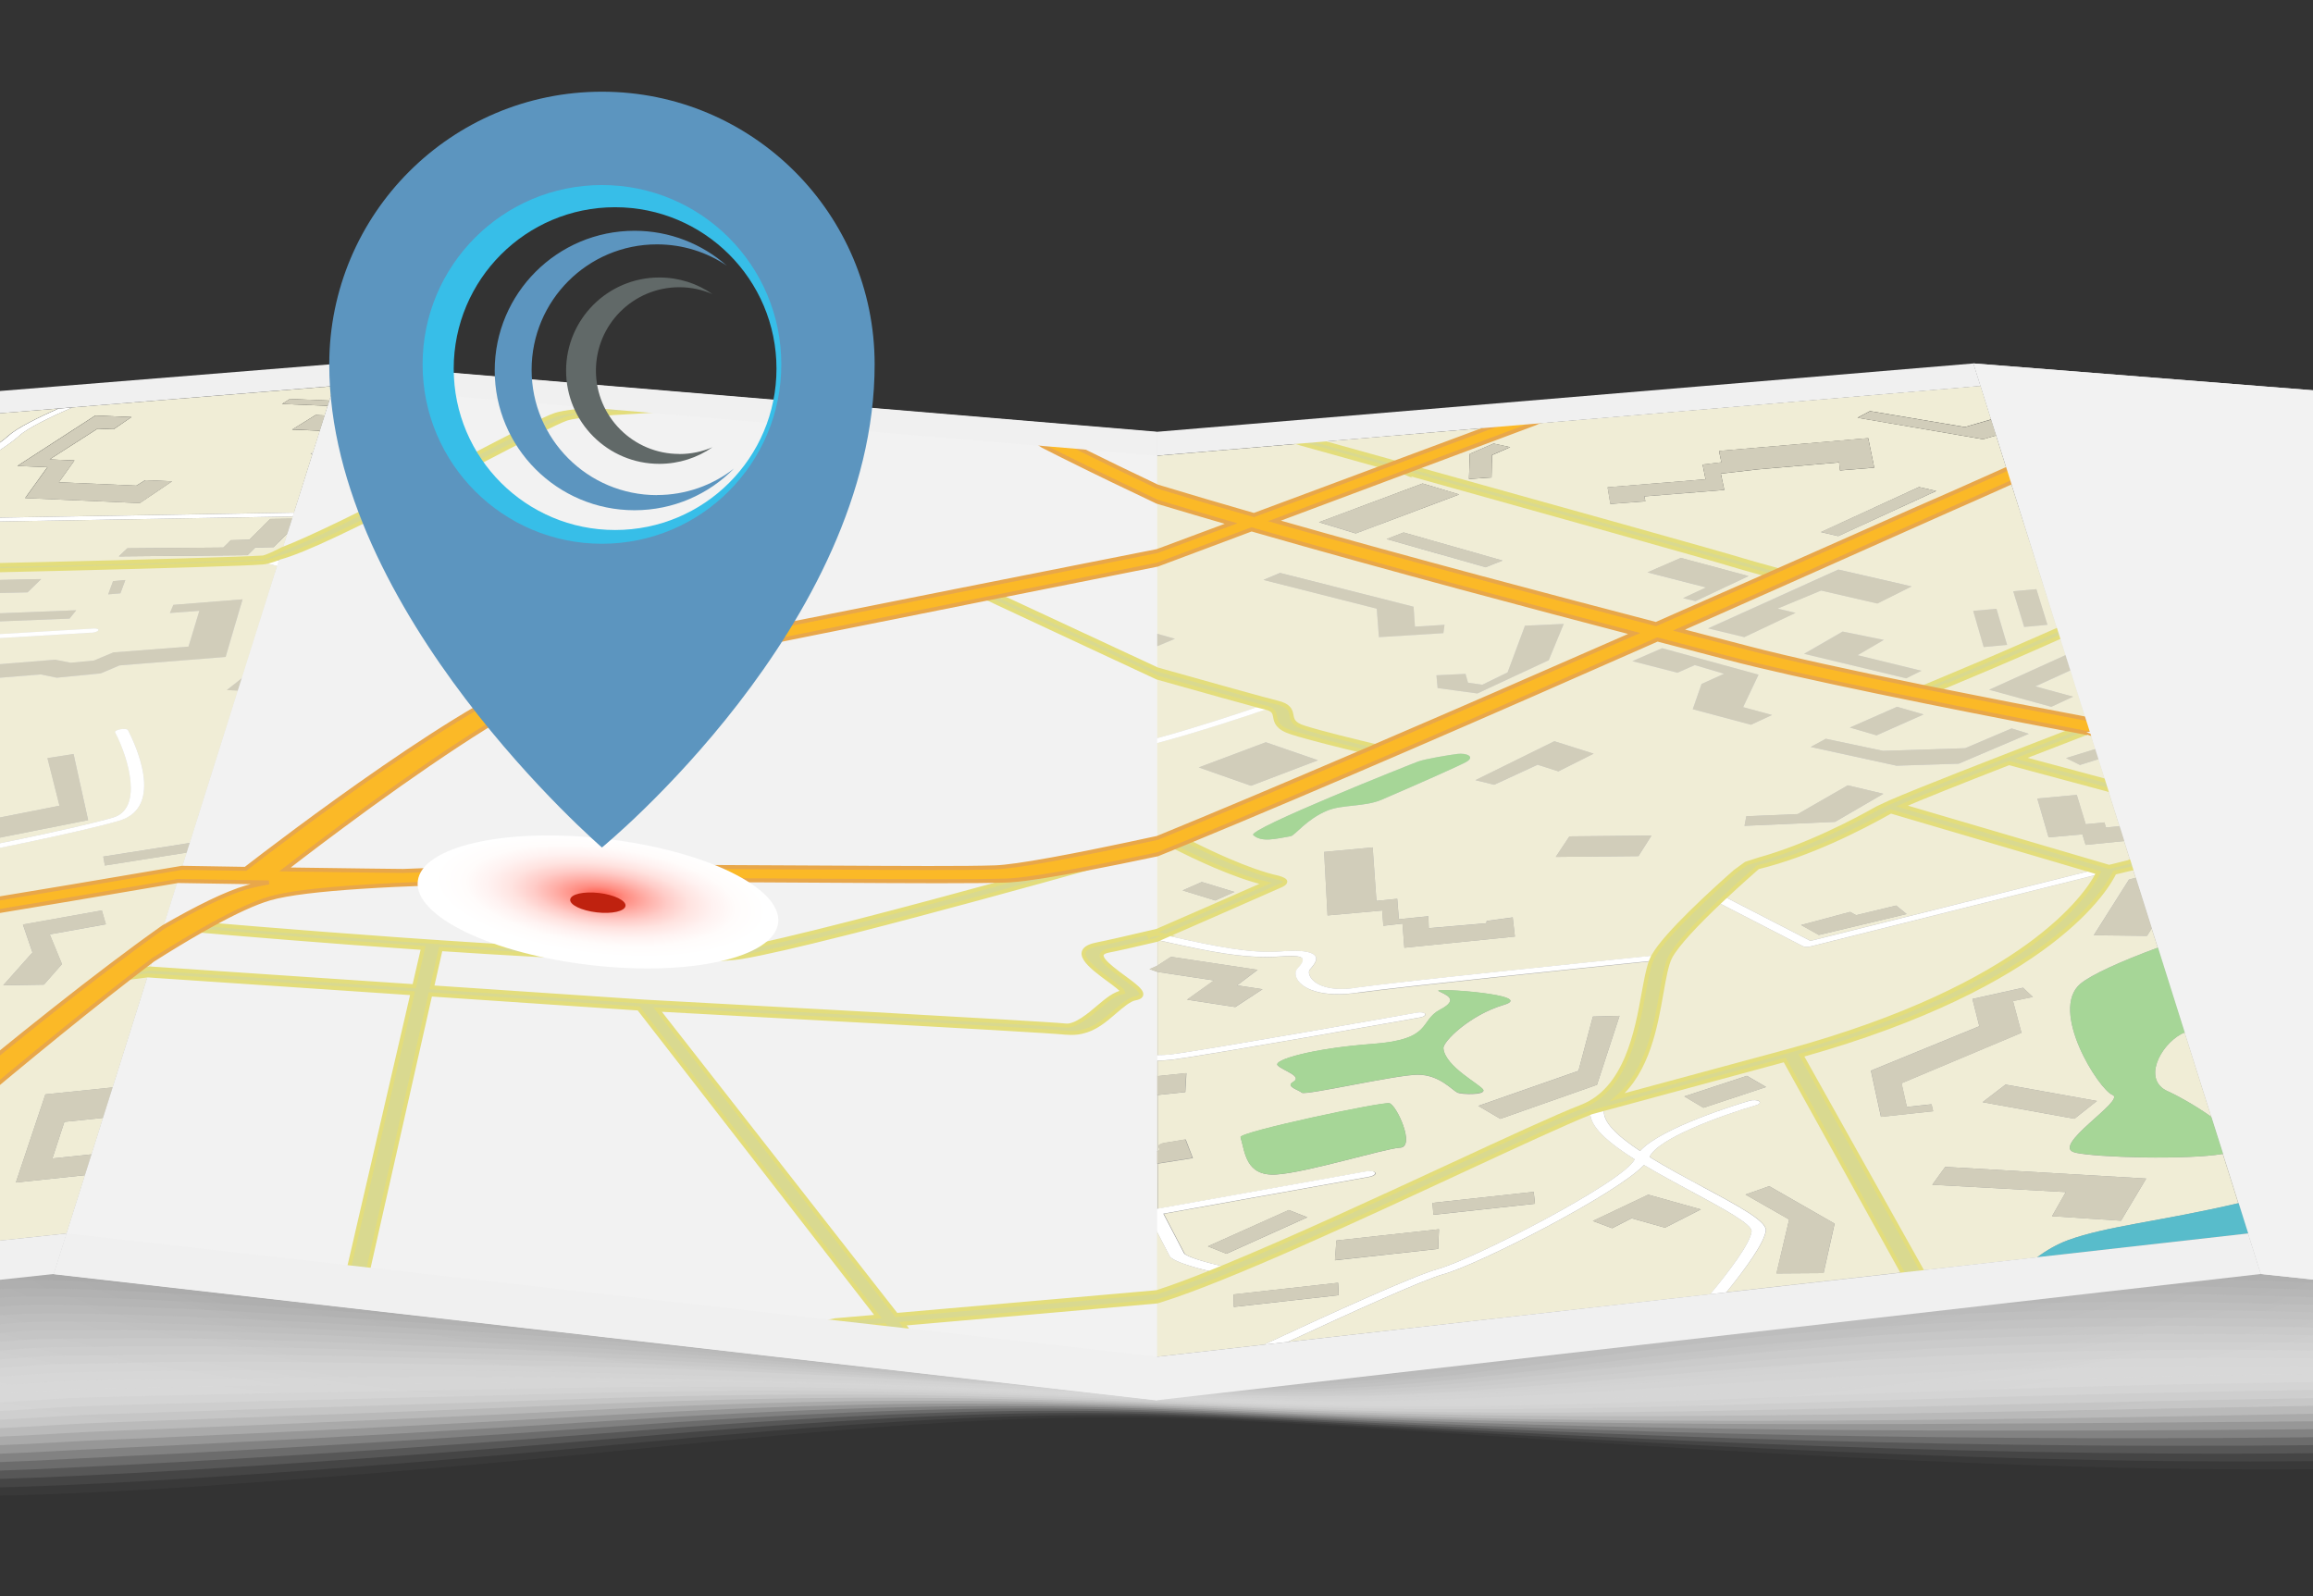 <?xml version="1.0" encoding="UTF-8"?>
<svg xmlns="http://www.w3.org/2000/svg" version="1.1" width="355" height="245" viewBox="0 0 355 245"><rect x="0" y="0" width="355" height="245" fill="#333333" stroke="none"/><svg xmlns:xlink="http://www.w3.org/1999/xlink" viewBox="0 0 581.1 198.43" width="717" height="245" x="-181" y="0"><defs><style>.cls-1{fill:#f0f0f0;}.cls-2{fill:#f0edd6;}.cls-3,.cls-4{fill:#fff;}.cls-5{fill:#a6d697;}.cls-6{fill:#bf220f;}.cls-7{fill:#d1cdba;}.cls-8{fill:#58bccb;}.cls-9{fill:#37bee8;}.cls-10{fill:#616968;}.cls-11{fill:#5c95bf;}.cls-12{fill:url(#radial-gradient-24);opacity:.77;}.cls-13{fill:url(#radial-gradient-21);opacity:.68;}.cls-14{fill:url(#radial-gradient-25);opacity:.81;}.cls-15{fill:url(#radial-gradient-27);opacity:.87;}.cls-16{fill:url(#radial-gradient-29);opacity:.94;}.cls-17{fill:url(#radial-gradient-26);opacity:.84;}.cls-18{fill:#f2f2f2;}.cls-18,.cls-19,.cls-20{mix-blend-mode:multiply;}.cls-21{fill:url(#radial-gradient-28);opacity:.9;}.cls-22{fill:url(#radial-gradient-30);opacity:.97;}.cls-23{fill:url(#radial-gradient-22);opacity:.71;}.cls-24{fill:url(#radial-gradient-23);opacity:.74;}.cls-25{fill:url(#radial-gradient-11);opacity:.35;}.cls-26{fill:url(#radial-gradient-12);opacity:.39;}.cls-27{fill:url(#radial-gradient-13);opacity:.42;}.cls-28{fill:url(#radial-gradient-14);opacity:.45;}.cls-29{fill:url(#radial-gradient-17);opacity:.55;}.cls-30{fill:url(#radial-gradient-15);opacity:.48;}.cls-31{fill:url(#radial-gradient-16);opacity:.52;}.cls-32{fill:url(#radial-gradient-20);opacity:.65;}.cls-33{fill:url(#radial-gradient-18);opacity:.58;}.cls-34{fill:url(#radial-gradient-19);opacity:.61;}.cls-35{fill:url(#radial-gradient-10);opacity:.32;}.cls-36{fill:url(#radial-gradient);opacity:.03;}.cls-37{fill:url(#radial-gradient-5);opacity:.16;}.cls-38{fill:url(#radial-gradient-4);opacity:.13;}.cls-39{fill:url(#radial-gradient-7);opacity:.23;}.cls-40{fill:url(#radial-gradient-6);opacity:.19;}.cls-41{fill:url(#radial-gradient-9);opacity:.29;}.cls-42{fill:url(#radial-gradient-8);opacity:.26;}.cls-43{fill:#fbb927;stroke:#e8a74a;}.cls-43,.cls-44{stroke-miterlimit:10;stroke-width:.5px;}.cls-45{fill:url(#radial-gradient-31);}.cls-44{fill:#d9d990;stroke:#e3dd7c;}.cls-20{fill:url(#radial-gradient-32);}.cls-4{opacity:0;}.cls-46{isolation:isolate;}.cls-47{fill:url(#radial-gradient-2);opacity:.06;}.cls-48{fill:url(#radial-gradient-3);opacity:.1;}</style><radialGradient id="radial-gradient" cx="669.62" cy="16517.61" fx="669.62" fy="16517.61" r="202.44" gradientTransform="translate(-724.8 -5315.13) scale(1.52 .33)" gradientUnits="userSpaceOnUse"><stop offset="0" stop-color="#fbfbfb"/><stop offset="1" stop-color="#fdfdfd"/></radialGradient><radialGradient id="radial-gradient-2" cx="666.16" cy="16518.99" fx="666.16" fy="16518.99" r="200.43" gradientTransform="translate(-726.93 -5315.13) scale(1.53 .33)" gradientUnits="userSpaceOnUse"><stop offset="0" stop-color="#f7f7f7"/><stop offset="1" stop-color="#fafafa"/></radialGradient><radialGradient id="radial-gradient-3" cx="663.59" cy="16520.38" fx="663.59" fy="16520.38" r="198.47" gradientTransform="translate(-730.25 -5315.13) scale(1.54 .33)" gradientUnits="userSpaceOnUse"><stop offset="0" stop-color="#f3f3f3"/><stop offset="1" stop-color="#f8f8f8"/></radialGradient><radialGradient id="radial-gradient-4" cx="661.06" cy="16521.78" fx="661.06" fy="16521.78" r="196.52" gradientTransform="translate(-733.57 -5315.13) scale(1.55 .33)" gradientUnits="userSpaceOnUse"><stop offset="0" stop-color="#efefef"/><stop offset="1" stop-color="#f5f5f5"/></radialGradient><radialGradient id="radial-gradient-5" cx="658.56" cy="16523.2" fx="658.56" fy="16523.2" r="194.61" gradientTransform="translate(-736.89 -5315.13) scale(1.56 .33)" gradientUnits="userSpaceOnUse"><stop offset="0" stop-color="#ebebeb"/><stop offset="1" stop-color="#f3f3f3"/></radialGradient><radialGradient id="radial-gradient-6" cx="656.1" cy="16524.63" fx="656.1" fy="16524.63" r="192.72" gradientTransform="translate(-740.21 -5315.13) scale(1.57 .33)" gradientUnits="userSpaceOnUse"><stop offset="0" stop-color="#e7e7e7"/><stop offset="1" stop-color="#f0f0f0"/></radialGradient><radialGradient id="radial-gradient-7" cx="652.85" cy="16526.03" fx="652.85" fy="16526.03" r="190.84" gradientTransform="translate(-742.34 -5315.13) scale(1.58 .33)" gradientUnits="userSpaceOnUse"><stop offset="0" stop-color="#e3e3e3"/><stop offset="1" stop-color="#eee"/></radialGradient><radialGradient id="radial-gradient-8" cx="650.46" cy="16527.5" fx="650.46" fy="16527.5" r="189" gradientTransform="translate(-745.66 -5315.13) scale(1.59 .33)" gradientUnits="userSpaceOnUse"><stop offset="0" stop-color="#dfdfdf"/><stop offset="1" stop-color="#ebebeb"/></radialGradient><radialGradient id="radial-gradient-9" cx="648.1" cy="16528.99" fx="648.1" fy="16528.99" r="187.18" gradientTransform="translate(-748.98 -5315.13) scale(1.6 .33)" gradientUnits="userSpaceOnUse"><stop offset="0" stop-color="#dbdbdb"/><stop offset="1" stop-color="#e9e9e9"/></radialGradient><radialGradient id="radial-gradient-10" cx="645.77" cy="16530.53" fx="645.77" fy="16530.53" r="185.4" gradientTransform="translate(-752.3 -5315.13) scale(1.61 .33)" gradientUnits="userSpaceOnUse"><stop offset="0" stop-color="#d7d7d7"/><stop offset="1" stop-color="#e6e6e6"/></radialGradient><radialGradient id="radial-gradient-11" cx="642.68" cy="16532.11" fx="642.68" fy="16532.11" r="183.63" gradientTransform="translate(-754.43 -5315.13) scale(1.62 .33)" gradientUnits="userSpaceOnUse"><stop offset="0" stop-color="#d3d3d3"/><stop offset="1" stop-color="#e4e4e4"/></radialGradient><radialGradient id="radial-gradient-12" cx="640.41" cy="16533.74" fx="640.41" fy="16533.74" r="181.9" gradientTransform="translate(-757.75 -5315.13) scale(1.63 .33)" gradientUnits="userSpaceOnUse"><stop offset="0" stop-color="#cfcfcf"/><stop offset="1" stop-color="#e2e2e2"/></radialGradient><radialGradient id="radial-gradient-13" cx="638.18" cy="16535.46" fx="638.18" fy="16535.46" r="180.2" gradientTransform="translate(-761.07 -5315.13) scale(1.64 .33)" gradientUnits="userSpaceOnUse"><stop offset="0" stop-color="#cbcbcb"/><stop offset="1" stop-color="#dfdfdf"/></radialGradient><radialGradient id="radial-gradient-14" cx="635.97" cy="16537.27" fx="635.97" fy="16537.27" r="178.53" gradientTransform="translate(-764.39 -5315.13) scale(1.66 .33)" gradientUnits="userSpaceOnUse"><stop offset="0" stop-color="#c7c7c7"/><stop offset="1" stop-color="#ddd"/></radialGradient><radialGradient id="radial-gradient-15" cx="633.02" cy="16539.47" fx="633.02" fy="16539.47" r="176.91" gradientTransform="translate(-766.52 -5315.13) scale(1.67 .33)" gradientUnits="userSpaceOnUse"><stop offset="0" stop-color="#c3c3c3"/><stop offset="1" stop-color="#dadada"/></radialGradient><radialGradient id="radial-gradient-16" cx="630.87" cy="16541.93" fx="630.87" fy="16541.93" r="175.35" gradientTransform="translate(-769.84 -5315.13) scale(1.68 .33)" gradientUnits="userSpaceOnUse"><stop offset="0" stop-color="#bebebe"/><stop offset="1" stop-color="#d8d8d8"/></radialGradient><radialGradient id="radial-gradient-17" cx="628.74" cy="16544.39" fx="628.74" fy="16544.39" r="173.81" gradientTransform="translate(-773.16 -5315.13) scale(1.69 .33)" gradientUnits="userSpaceOnUse"><stop offset="0" stop-color="#bababa"/><stop offset="1" stop-color="#d5d5d5"/></radialGradient><radialGradient id="radial-gradient-18" cx="626.64" cy="16546.86" fx="626.64" fy="16546.86" r="172.29" gradientTransform="translate(-776.48 -5315.13) scale(1.7 .33)" gradientUnits="userSpaceOnUse"><stop offset="0" stop-color="#b6b6b6"/><stop offset="1" stop-color="#d3d3d3"/></radialGradient><radialGradient id="radial-gradient-19" cx="623.81" cy="16549.34" fx="623.81" fy="16549.34" r="170.78" gradientTransform="translate(-778.61 -5315.13) scale(1.71 .33)" gradientUnits="userSpaceOnUse"><stop offset="0" stop-color="#b2b2b2"/><stop offset="1" stop-color="#d0d0d0"/></radialGradient><radialGradient id="radial-gradient-20" cx="621.75" cy="16551.97" fx="621.75" fy="16551.97" r="169.32" gradientTransform="translate(-781.93 -5315.13) scale(1.72 .33)" gradientUnits="userSpaceOnUse"><stop offset="0" stop-color="#aeaeae"/><stop offset="1" stop-color="#cecece"/></radialGradient><radialGradient id="radial-gradient-21" cx="619.73" cy="16554.72" fx="619.73" fy="16554.72" r="167.89" gradientTransform="translate(-785.25 -5315.13) scale(1.73 .33)" gradientUnits="userSpaceOnUse"><stop offset="0" stop-color="#aaa"/><stop offset="1" stop-color="#ccc"/></radialGradient><radialGradient id="radial-gradient-22" cx="617.72" cy="16557.48" fx="617.72" fy="16557.48" r="166.47" gradientTransform="translate(-788.57 -5315.13) scale(1.74 .33)" gradientUnits="userSpaceOnUse"><stop offset="0" stop-color="#a6a6a6"/><stop offset="1" stop-color="#c9c9c9"/></radialGradient><radialGradient id="radial-gradient-23" cx="615.01" cy="16560.23" fx="615.01" fy="16560.23" r="165.07" gradientTransform="translate(-790.7 -5315.13) scale(1.75 .33)" gradientUnits="userSpaceOnUse"><stop offset="0" stop-color="#a2a2a2"/><stop offset="1" stop-color="#c7c7c7"/></radialGradient><radialGradient id="radial-gradient-24" cx="613.06" cy="16562.98" fx="613.06" fy="16562.98" r="163.69" gradientTransform="translate(-794.02 -5315.13) scale(1.76 .33)" gradientUnits="userSpaceOnUse"><stop offset="0" stop-color="#9e9e9e"/><stop offset="1" stop-color="#c4c4c4"/></radialGradient><radialGradient id="radial-gradient-25" cx="611.13" cy="16565.74" fx="611.13" fy="16565.74" r="162.33" gradientTransform="translate(-797.34 -5315.13) scale(1.77 .33)" gradientUnits="userSpaceOnUse"><stop offset="0" stop-color="#9a9a9a"/><stop offset="1" stop-color="#c2c2c2"/></radialGradient><radialGradient id="radial-gradient-26" cx="609.22" cy="16568.49" fx="609.22" fy="16568.49" r="160.99" gradientTransform="translate(-800.66 -5315.13) scale(1.78 .33)" gradientUnits="userSpaceOnUse"><stop offset="0" stop-color="#969696"/><stop offset="1" stop-color="#bfbfbf"/></radialGradient><radialGradient id="radial-gradient-27" cx="607.35" cy="16571.24" fx="607.35" fy="16571.24" r="159.68" gradientTransform="translate(-803.98 -5315.13) scale(1.79 .33)" gradientUnits="userSpaceOnUse"><stop offset="0" stop-color="#929292"/><stop offset="1" stop-color="#bdbdbd"/></radialGradient><radialGradient id="radial-gradient-28" cx="604.86" cy="16574" fx="604.86" fy="16574" r="158.45" gradientTransform="translate(-806.11 -5315.13) scale(1.81 .33)" gradientUnits="userSpaceOnUse"><stop offset="0" stop-color="#8e8e8e"/><stop offset="1" stop-color="#bababa"/></radialGradient><radialGradient id="radial-gradient-29" cx="603.16" cy="16576.76" fx="603.16" fy="16576.76" r="157.3" gradientTransform="translate(-809.43 -5315.13) scale(1.82 .33)" gradientUnits="userSpaceOnUse"><stop offset="0" stop-color="#8a8a8a"/><stop offset="1" stop-color="#b8b8b8"/></radialGradient><radialGradient id="radial-gradient-30" cx="601.53" cy="16579.53" fx="601.53" fy="16579.53" r="156.21" gradientTransform="translate(-812.75 -5315.13) scale(1.83 .33)" gradientUnits="userSpaceOnUse"><stop offset="0" stop-color="#868686"/><stop offset="1" stop-color="#b5b5b5"/></radialGradient><radialGradient id="radial-gradient-31" cx="599.94" cy="16582.31" fx="599.94" fy="16582.31" r="155.17" gradientTransform="translate(-816.07 -5315.13) scale(1.84 .33)" gradientUnits="userSpaceOnUse"><stop offset="0" stop-color="#828282"/><stop offset="1" stop-color="#b3b3b3"/></radialGradient><radialGradient id="radial-gradient-32" cx="201.18" cy="-182.94" fx="201.18" fy="-182.94" r="19.99" gradientTransform="translate(-12.81 157.98) rotate(6.58) scale(1.13 .4)" gradientUnits="userSpaceOnUse"><stop offset="0" stop-color="#ff5545"/><stop offset=".04" stop-color="#ff6456"/><stop offset=".14" stop-color="#ff8d82"/><stop offset=".26" stop-color="#ffb0a9"/><stop offset=".37" stop-color="#ffccc8"/><stop offset=".49" stop-color="#ffe3e0"/><stop offset=".62" stop-color="#fff2f1"/><stop offset=".75" stop-color="#fffcfb"/><stop offset=".92" stop-color="#fff"/></radialGradient></defs><g class="cls-46"><g id="scrumevent_location_map"><g><g><g class="cls-19"><path class="cls-4" d="m82.15,53.78S25.17,141.97,6.07,174.36c53.65,3.72,92.49,16.66,164.92,11.56,21.4-1.51,38.9-3.24,53.8-4.85,28.22-3.04,46.59-4.77,64.88-4.57,32.79.35,111.12,9.59,164.85,6.58,41.66-2.33,112.65-2.08,120.52-9.06-64.13-106.05-76-120.42-76-120.42l-416.88.18Z"/><path class="cls-36" d="m498.38,55.67c-1.96-.31-256.41-.01-256.41-.01-1.39-.04-156.71.07-157.99.19-1.61.15-28.18,39.62-50.43,74.98-10.6,16.87-21.57,33.38-27.26,43.44,49.77,3.32,88.03,14.42,152.68,11.26,3.67-.18,7.47-.39,11.4-.65,21.13-1.43,38.75-3.02,53.54-4.52,28.22-2.82,46.51-4.36,64.93-4.11,6.45.08,14.61.49,24,1.06,36.02,2.19,87.95,6.36,131.72,5.19,3.14-.08,6.22-.21,9.24-.36,41.61-2.16,112.85-1.54,120.69-8.33-61.7-102.7-74.15-117.83-76.11-118.14Z"/><path class="cls-47" d="m497.73,57.75c-3.92-.61-254.87-.14-254.87-.14-2.78-.08-154.48.08-157.04.31-3.21.3-30.18,38.72-51.86,73.25-10.36,16.53-22.2,33.33-27.42,43.02,48.79,3.12,87.81,13.54,151.9,10.3,3.62-.18,7.41-.38,11.34-.63,20.87-1.32,38.59-2.83,53.27-4.2,28.21-2.64,46.43-3.95,64.98-3.66,6.48.1,14.64.51,24.03,1.06,36.17,2.12,86.35,5.52,131.78,4.47,3.13-.07,6.21-.19,9.25-.33,41.57-1.98,113.04-.99,120.85-7.6-59.27-99.35-72.3-115.24-76.23-115.85Z"/><path class="cls-48" d="m497.08,59.82c-5.88-.92-253.33-.27-253.33-.27-4.17-.12-152.25.08-156.09.44-4.82.45-32.18,37.82-53.29,71.52-10.11,16.19-22.83,33.27-27.59,42.59,47.81,2.92,87.59,12.66,151.12,9.33,3.56-.18,7.34-.37,11.29-.6,20.61-1.23,38.43-2.62,53-3.88,28.2-2.44,46.35-3.55,65.03-3.2,6.51.12,14.67.52,24.06,1.06,36.31,2.05,84.75,4.69,131.83,3.75,3.12-.06,6.21-.17,9.26-.3,41.52-1.81,113.24-.44,121.02-6.87-56.83-96-70.45-112.65-76.34-113.57Z"/><path class="cls-38" d="m496.43,61.9c-7.84-1.22-251.79-.39-251.79-.39-5.55-.17-150.03.09-155.14.56-6.43.6-34.18,36.92-54.72,69.79-9.87,15.85-23.46,33.22-27.75,42.16,46.83,2.72,87.37,11.78,150.34,8.37,3.51-.18,7.28-.36,11.23-.58,20.35-1.13,38.28-2.41,52.74-3.56,28.2-2.24,46.26-3.14,65.08-2.75,6.54.13,14.7.53,24.1,1.05,36.46,1.98,83.15,3.85,131.89,3.03,3.11-.05,6.2-.15,9.27-.27,41.49-1.57,113.43.11,121.19-6.14-54.4-92.65-68.6-110.06-76.45-111.28Z"/><path class="cls-37" d="m495.77,63.97c-9.81-1.53-250.24-.52-250.24-.52-6.94-.21-147.8.09-154.19.68-8.03.74-36.19,36.03-56.15,68.06-9.62,15.51-24.09,33.16-27.92,41.74,45.85,2.52,87.15,10.91,149.56,7.4,3.45-.19,7.21-.35,11.18-.55,20.08-1.04,38.12-2.2,52.47-3.23,28.19-2.04,46.18-2.74,65.14-2.29,6.58.15,14.73.55,24.13,1.05,36.61,1.91,81.54,3,131.95,2.31,3.1-.04,6.2-.13,9.28-.23,41.44-1.39,113.63.66,121.36-5.41-51.97-89.3-66.76-107.47-76.56-109Z"/><path class="cls-40" d="m495.12,66.05c-11.77-1.83-248.7-.64-248.7-.64-8.33-.25-145.57.09-153.25.81-9.64.89-38.19,35.13-57.58,66.33-9.38,15.17-24.72,33.11-28.08,41.31,44.86,2.32,86.93,10.03,148.78,6.43,3.4-.19,7.14-.34,11.12-.53,19.82-.96,37.96-1.99,52.2-2.91,28.19-1.83,46.1-2.33,65.19-1.84,6.61.17,14.76.56,24.17,1.04,36.76,1.84,79.94,2.15,132.01,1.59,3.09-.03,6.19-.11,9.29-.2,41.4-1.2,113.82,1.2,121.52-4.69-49.53-85.94-64.91-104.88-76.67-106.71Z"/><path class="cls-39" d="m494.47,68.12c-13.73-2.14-247.16-.77-247.16-.77-9.72-.29-143.35.1-152.3.93-11.25,1.04-40.19,34.23-59.01,64.6-9.14,14.83-25.35,33.05-28.24,40.89,43.88,2.12,86.69,9.06,147.99,5.47,3.34-.2,7.08-.33,11.07-.5,19.55-.87,37.81-1.77,51.94-2.59,28.19-1.63,46.02-1.93,65.24-1.38,6.64.18,14.79.58,24.2,1.04,36.91,1.77,78.33,1.3,132.07.87,3.08-.02,6.18-.09,9.3-.17,41.35-1.01,114.02,1.75,121.69-3.96-47.1-82.59-63.06-102.29-76.78-104.43Z"/><path class="cls-42" d="m493.82,70.2c-15.69-2.44-245.62-.9-245.62-.9-11.11-.33-141.12.1-151.35,1.05-12.85,1.19-42.19,33.33-60.44,62.87-8.89,14.49-25.98,33-28.41,40.46,42.9,1.92,86.47,8.18,147.21,4.5,3.29-.2,7.01-.32,11.01-.48,19.28-.78,37.65-1.56,51.67-2.27,28.19-1.42,45.94-1.52,65.29-.92,6.67.2,14.82.59,24.24,1.03,37.06,1.7,76.75,1.25,132.13.15,3.07-.06,6.18-.07,9.31-.14,41.31-.83,114.21,2.3,121.86-3.23-44.67-79.24-61.21-99.7-76.9-102.14Z"/><path class="cls-41" d="m493.17,72.27c-17.65-2.75-244.08-1.02-244.08-1.02-12.5-.37-138.89.11-150.4,1.17-14.46,1.34-44.19,32.44-61.86,61.14-8.65,14.15-26.61,32.95-28.57,40.03,41.92,1.72,86.25,7.29,146.43,3.54,3.23-.2,6.94-.31,10.96-.46,19.02-.7,37.5-1.35,51.41-1.95,28.19-1.21,45.85-1.11,65.34-.47,6.7.22,14.85.6,24.27,1.03,37.21,1.63,75.14.46,132.18-.57,3.06-.05,6.17-.06,9.32-.11,41.26-.65,114.41,2.85,122.03-2.5-42.23-75.89-59.36-97.11-77.01-99.86Z"/><path class="cls-35" d="m492.51,74.34c-19.61-3.05-242.54-1.15-242.54-1.15-13.89-.41-136.67.11-149.45,1.3-16.07,1.49-46.19,31.54-63.29,59.42-8.4,13.81-27.24,32.89-28.74,39.61,40.94,1.52,86.02,6.41,145.65,2.57,3.18-.2,6.88-.3,10.9-.43,18.75-.62,37.35-1.13,51.14-1.62,28.19-1,45.77-.71,65.39-.01,6.74.23,14.88.62,24.31,1.03,37.35,1.56,73.53-.35,132.24-1.28,3.05-.05,6.17-.04,9.33-.07,41.22-.47,114.6,3.39,122.19-1.77-39.8-72.54-57.51-94.52-77.12-97.57Z"/><path class="cls-25" d="m491.86,76.42c-21.57-3.36-241-1.28-241-1.28-15.27-.45-134.44.12-148.51,1.42-17.68,1.64-48.19,30.64-64.72,57.69-8.16,13.47-27.87,32.84-28.9,39.18,39.95,1.32,85.8,5.52,144.87,1.6,3.12-.21,6.81-.29,10.85-.41,18.48-.53,37.19-.92,50.87-1.3,28.19-.79,45.69-.3,65.45.44,6.77.25,14.91.63,24.34,1.02,37.5,1.49,71.92-1.17,132.3-2,3.04-.04,6.16-.02,9.34-.04,41.17-.29,114.8,3.94,122.36-1.04-37.37-69.19-55.66-91.93-77.23-95.29Z"/><path class="cls-26" d="m491.21,78.49c-23.54-3.66-239.46-1.4-239.46-1.4-16.66-.5-132.21.12-147.56,1.54-19.28,1.79-50.19,29.74-66.15,55.96-7.91,13.13-28.5,32.78-29.07,38.75,38.97,1.12,85.58,4.64,144.08.64,3.07-.21,6.74-.28,10.79-.38,18.22-.45,37.04-.7,50.61-.98,28.2-.57,45.61.1,65.5.9,6.8.26,14.94.65,24.38,1.02,37.65,1.42,70.31-2.01,132.36-2.72,3.03-.03,6.16.02,9.35,0,41.12-.35,114.99,4.49,122.53-.31-34.93-65.84-53.81-89.34-77.34-93Z"/><path class="cls-27" d="m490.56,80.57c-25.5-3.97-237.92-1.53-237.92-1.53-18.05-.54-129.99.12-146.61,1.66-20.89,1.94-52.2,28.85-67.58,54.23-7.67,12.79-29.13,32.73-29.23,38.33,37.99.92,85.36,3.76,143.3-.33,3.02-.21,6.68-.27,10.74-.36,17.95-.38,36.89-.49,50.34-.66,28.2-.36,45.52.51,65.55,1.35,6.83.28,14.97.66,24.41,1.01,37.8,1.35,68.69-2.86,132.42-3.44,3.02-.03,6.15.04,9.35.02,41.08-.17,115.18,5.04,122.7.42-32.5-62.49-51.96-86.75-77.46-90.72Z"/><path class="cls-28" d="m489.9,82.64c-27.46-4.27-236.38-1.65-236.38-1.65-19.44-.58-127.76.13-145.66,1.79-22.5,2.08-54.27,27.93-69.01,52.5-7.46,12.44-29.76,32.67-29.4,37.9,37.01.72,85.13,2.87,142.52-1.29,2.96-.22,6.61-.27,10.68-.33,17.68-.3,36.73-.48,50.07-.33,28.2.3,45.44.91,65.6,1.81,6.86.3,15,.68,24.44,1.01,37.95,1.28,67.08-4.79,132.48-4.16,3.01.03,6.14.03,9.36.05,41.04.25,115.38,5.59,122.86,1.15-30.07-59.14-50.11-84.16-77.57-88.43Z"/><path class="cls-30" d="m489.25,84.72c-29.42-4.58-234.84-1.78-234.84-1.78-20.83-.62-125.53.13-144.72,1.91-24.1,2.23-56.28,27.03-70.44,50.77-7.22,12.1-30.39,32.62-29.56,37.48,36.03.52,84.91,1.99,141.74-2.26,2.91-.22,6.54-.26,10.63-.31,17.42-.22,36.58-.26,49.81-.01,28.19.53,45.36,1.32,65.65,2.27,6.89.31,15.03.69,24.48,1,38.1,1.21,65.48-5.67,132.53-4.88,3,.04,6.14.05,9.37.09,40.99.42,115.57,6.13,123.03,1.88-27.63-55.79-48.26-81.57-77.68-86.15Z"/><path class="cls-31" d="m488.6,86.79c-31.38-4.88-233.3-1.91-233.3-1.91-22.22-.66-123.31.14-143.77,2.03-25.71,2.38-58.28,26.13-71.87,49.04-6.98,11.76-31.02,32.57-29.73,37.05,35.05.32,84.69,1.11,140.96-3.23,2.85-.22,6.48-.17,10.57-.29,17.13-.47,36.43.17,49.54.31,28.21.3,45.28,1.72,65.7,2.72,6.93.33,15.06.7,24.51,1,38.25,1.14,63.87-6.56,132.59-5.6,2.99.04,6.13.07,9.38.12,40.95.6,115.77,6.68,123.2,2.61-25.2-52.43-46.41-78.98-77.79-83.86Z"/><path class="cls-29" d="m487.95,88.87c-33.34-5.19-231.76-2.03-231.76-2.03-23.61-.7-121.08.14-142.82,2.16-27.32,2.53-60.28,25.24-73.3,47.31-6.73,11.42-31.65,32.51-29.89,36.62,34.06.12,84.46.23,140.18-4.19,2.8-.22,6.41-.17,10.52-.26,16.87-.39,36.27.39,49.27.63,28.21.53,45.2,2.13,65.76,3.18,6.96.35,15.09.72,24.55,1,38.39,1.07,62.26-7.46,132.65-6.32,2.98.05,6.13.09,9.39.15,40.9.77,115.96,7.23,123.37,3.34-22.76-49.08-44.56-76.39-77.9-81.58Z"/><path class="cls-33" d="m487.3,90.94c-35.3-5.49-230.22-2.16-230.22-2.16-24.99-.74-118.86.14-141.87,2.28-28.92,2.68-62.29,24.34-74.73,45.58-6.49,11.08-32.28,32.46-30.06,36.2,33.08-.08,84.24-.64,139.39-5.16,2.74-.22,6.34-.16,10.46-.24,16.61-.31,36.12.61,49.01.96,28.21.75,45.11,2.54,65.81,3.63,6.99.36,15.13.73,24.58.99,38.54,1,60.66-8.36,132.71-7.04,2.97.05,6.12.11,9.4.18,40.86.95,116.16,7.78,123.53,4.07-20.33-45.73-42.71-73.8-78.02-79.29Z"/><path class="cls-34" d="m486.64,93.02c-37.26-5.8-228.68-2.29-228.68-2.29-26.38-.79-116.63.15-140.92,2.4-30.53,2.83-64.29,23.44-76.16,43.85-6.25,10.74-32.91,32.4-30.22,35.77,32.1-.29,84.02-1.52,138.61-6.12,2.69-.23,6.28-.15,10.4-.21,16.34-.23,35.97.84,48.74,1.28,28.22.98,45.03,2.94,65.86,4.09,7.02.38,15.16.75,24.62.99,38.69.93,59.05-9.27,132.77-7.76,2.96.06,6.11.12,9.41.21,40.81,1.12,116.35,8.32,123.7,4.8-17.9-42.38-40.86-71.21-78.13-77.01Z"/><path class="cls-32" d="m485.99,95.09c-39.22-6.1-227.14-2.41-227.14-2.41-27.77-.83-114.4.15-139.98,2.52-32.14,2.98-66.29,22.54-77.59,42.12-6,10.4-33.54,32.35-30.39,35.34,31.12-.49,83.8-2.39,137.83-7.09,2.63-.23,6.21-.15,10.35-.19,16.08-.15,35.81,1.06,48.47,1.6,28.22,1.21,44.95,3.35,65.91,4.54,7.05.4,15.19.76,24.65.98,38.84.86,57.45-10.18,132.83-8.48,2.95.07,6.11.14,9.42.25,40.77,1.29,116.55,8.87,123.87,5.53-15.46-39.03-39.02-68.62-78.24-74.72Z"/><path class="cls-13" d="m485.34,97.17c-41.19-6.41-225.6-2.54-225.6-2.54-29.16-.87-112.18.16-139.03,2.65-33.74,3.13-68.29,21.65-79.02,40.39-5.76,10.06-34.18,32.29-30.55,34.92,30.14-.69,83.58-3.27,137.05-8.06,2.58-.23,6.14-.22,10.29-.16,15.81.21,35.66,1.28,48.21,1.92,28.22,1.44,44.87,3.75,65.96,5,7.08.41,15.22.77,24.69.98,38.99.79,55.84-11.09,132.88-9.2,2.94.07,6.1.16,9.43.28,40.72,1.46,116.74,9.42,124.04,6.26-13.03-35.68-37.17-66.03-78.35-72.44Z"/><path class="cls-23" d="m484.69,99.24c-43.15-6.72-224.05-2.66-224.05-2.66-30.55-.91-109.95.16-138.08,2.77-35.35,3.28-70.29,20.75-80.45,38.67-5.51,9.72-34.81,32.24-30.72,34.49,29.15-.89,83.36-4.14,136.27-9.02,2.52-.23,6.08-.21,10.24-.14,15.54.27,35.51,1.51,47.94,2.25,28.22,1.67,44.78,4.16,66.01,5.46,7.12.43,15.25.79,24.72.97,39.14.72,54.24-12.01,132.94-9.92,2.93.08,6.1.18,9.44.31,40.68,1.63,116.94,9.97,124.2,6.99-10.6-32.33-35.32-63.44-78.46-70.15Z"/><path class="cls-24" d="m484.03,101.32c-45.11-7.02-222.51-2.79-222.51-2.79-31.94-.95-107.72.17-137.13,2.89-36.96,3.43-72.29,19.85-81.88,36.94-5.27,9.38-35.44,32.18-30.88,34.06,28.17-1.09,83.14-5.01,135.48-9.99,2.47-.24,6.01-.21,10.18-.12,15.28.34,35.35,1.73,47.68,2.57,28.22,1.91,44.7,4.56,66.07,5.91,7.15.45,15.28.8,24.75.97,39.29.65,52.63-12.93,133-10.64,2.92.08,6.09.19,9.45.34,40.63,1.8,117.13,10.52,124.37,7.71-8.16-28.98-33.47-60.85-78.58-67.87Z"/><path class="cls-12" d="m483.38,103.39c-47.07-7.33-220.97-2.92-220.97-2.92-33.33-.99-105.5.17-136.19,3.01-38.56,3.57-74.29,18.96-83.31,35.21-5.02,9.04-36.07,32.13-31.05,33.64,27.19-1.29,82.92-5.88,134.7-10.95,2.42-.24,5.94-.2,10.13-.09,15.01.4,35.2,1.96,47.41,2.89,28.22,2.15,44.62,4.97,66.12,6.37,7.18.46,15.31.82,24.79.97,39.43.58,51.03-13.86,133.06-11.36,2.91.09,6.08.21,9.46.37,40.59,1.96,117.33,11.06,124.54,8.44-5.73-25.63-31.62-58.26-78.69-65.58Z"/><path class="cls-14" d="m482.73,105.47c-49.03-7.63-219.43-3.04-219.43-3.04-34.71-1.03-103.27.17-135.24,3.14-40.17,3.72-76.28,18.06-84.74,33.48-4.77,8.7-36.7,32.08-31.21,33.21,26.21-1.49,82.7-6.74,133.92-11.92,2.36-.24,5.88-.2,10.07-.07,14.74.47,35.04,2.19,47.14,3.21,28.22,2.39,44.54,5.38,66.17,6.82,7.21.48,15.34.83,24.82.96,39.58.51,49.43-14.8,133.12-12.07,2.9.09,6.08.23,9.47.41,40.54,2.13,117.52,11.61,124.71,9.17-3.3-22.28-29.77-55.67-78.8-63.3Z"/><path class="cls-17" d="m482.08,107.54c-50.99-7.94-217.89-3.17-217.89-3.17-36.1-1.08-101.04.18-134.29,3.26-41.78,3.87-78.28,17.17-86.17,31.75-4.53,8.36-37.33,32.02-31.38,32.79,25.23-1.69,82.48-7.61,133.14-12.89,2.31-.24,5.81-.2,10.02-.04,14.48.53,34.89,2.42,46.88,3.53,28.22,2.63,44.46,5.78,66.22,7.28,7.24.49,15.37.84,24.86.96,39.73.44,47.83-15.73,133.17-12.79,2.89.1,6.07.24,9.48.44,40.5,2.29,117.72,12.16,124.87,9.9-.86-18.92-27.92-53.08-78.91-61.01Z"/><path class="cls-15" d="m481.43,109.62c-52.95-8.24-216.35-3.3-216.35-3.3-37.49-1.12-98.82.18-133.34,3.38-43.39,4.02-80.27,16.27-87.6,30.02-4.28,8.02-37.96,31.97-31.54,32.36,24.25-1.89,82.26-8.47,132.36-13.85,2.25-.24,5.74-.19,9.96-.02,14.21.59,34.73,2.65,46.61,3.86,28.21,2.87,44.37,6.19,66.27,7.73,7.27.51,15.4.86,24.89.95,39.88.37,46.23-16.68,133.23-13.51,2.88.1,6.07.26,9.49.47,40.46,2.41,117.91,12.71,125.04,10.63,1.57-15.57-26.07-50.49-79.02-58.73Z"/><path class="cls-21" d="m480.77,111.69c-54.92-8.55-214.81-3.42-214.81-3.42-38.88-1.16-96.59.19-132.39,3.51-44.99,4.17-82.26,15.38-89.03,28.29-4.03,7.68-38.59,31.91-31.71,31.93,23.26-2.09,82.06-9.26,131.58-14.82,2.2-.24,5.68-.19,9.91,0,13.94.65,34.57,2.88,46.34,4.18,28.21,3.12,44.29,6.59,66.32,8.19,7.31.53,15.43.87,24.93.95,40.03.3,44.63-17.63,133.29-14.23,2.87.11,6.06.28,9.5.5,40.42,2.58,118.11,13.25,125.21,11.36,4-12.22-24.22-47.9-79.14-56.45Z"/><path class="cls-16" d="m480.12,113.76c-56.88-8.85-213.27-3.55-213.27-3.55-40.27-1.2-94.36.19-131.45,3.63-46.6,4.32-84.22,14.49-90.46,26.56-3.76,7.35-39.22,31.86-31.87,31.51,22.28-2.29,81.84-10.14,130.79-15.78,2.14-.24,5.61-.19,9.85.03,13.68.71,34.42,3.11,46.08,4.5,28.2,3.37,44.21,7,66.38,8.65,7.34.54,15.46.89,24.96.94,40.18.23,43.03-18.58,133.35-14.95,2.86.11,6.05.29,9.51.53,40.38,2.76,118.3,13.8,125.38,12.09,6.44-8.87-22.37-45.31-79.25-54.16Z"/><path class="cls-22" d="m479.47,115.84c-58.84-9.16-211.73-3.67-211.73-3.67-41.66-1.24-92.14.2-130.5,3.75-48.21,4.47-86.22,13.59-91.89,24.83-3.51,7.01-39.85,31.8-32.04,31.08,21.3-2.49,81.61-11.02,130.01-16.75,2.09-.25,5.55-.19,9.8.05,13.42.76,34.26,3.35,45.81,4.82,28.18,3.65,44.13,7.4,66.43,9.1,7.37.56,15.49.9,25,.94,40.33.16,41.44-19.61,133.41-15.67,2.85.12,6.05.31,9.52.57,40.33,2.93,118.5,14.35,125.54,12.82,8.87-5.52-20.52-42.72-79.36-51.88Z"/><path class="cls-45" d="m268.63,114.11c-97.14-2.89-213.71,8.28-222.87,26.98-3.27,6.67-40.48,31.75-32.2,30.65,20.32-2.69,81.39-11.9,129.23-17.72,8.32-1.01,40.13,3.14,55.29,5.23,37.48,5.16,53.17,10.41,91.51,10.49,40.47.09,39.83-20.5,133.47-16.39,35.72,1.57,127.61,15.61,135.24,14.15,11.3-2.17-18.67-40.13-79.47-49.59-60.8-9.46-210.19-3.8-210.19-3.8Z"/></g><g><g><path class="cls-2" d="m106.12,117.94c-.27,0-.46-.07-.48-.17-.04-.24-3.83-22.54-4.92-24.41-.15-.26-.44-.39-.85-.4-.85-.02-2.51.45-3.86.83-1.54.43-2.88.81-3.88.77-.5-.02-.79-.13-.87-.35-.45-1.19,1.47-4.74,3.34-6.23,1.49-1.18,6.04-4.92,7.39-6.02l-12.97.77c-.43.03-.68-.07-.56-.22.12-.15.57-.29,1-.31l37.32-2.2c-1.73-4.66-2.99-8.03-3.27-8.77-1.82-.05-6.83-.12-13.02-.2-9.54-.13-21.56-.3-29.16-.48l-30.99,51.39c15.47-.53,36.56-1.62,55.78-3.98Zm9.01-38.47l-3.13.28,1.21-2.41,3.11-.27-1.18,2.4Zm-9.03-7.77l12.11-.15,2.62,1.3-4.53,1.26-3.03-1.87-7.91.1.74-.63Zm-17.63,14.39l5.98-.36-6.64,8.68.73,1.89,6.3-1.32,1.11,1.21-9.61,2.02-3.41-5.02,5.54-7.1Zm-9.25,23.36l-1.11-.89,15.01-3.96,1.13.87-15.04,3.97Z"/><path class="cls-2" d="m158.93,78.34c-.09.14-.46.27-.85.3-.02,0-.05,0-.07,0l-28.86,1.71c2.75,7.29,6.65,17.63,9.77,26.04,4-.78,17.32-3.42,21.89-4.78,3.6-1.07,2.01-7.11.21-10.58-.07-.13.23-.31.67-.39.44-.08.85-.04.92.1.81,1.55,4.67,9.56-1.08,11.27-4.85,1.44-18.43,4.13-22.42,4.91.76,2.05,1.47,3.97,2.09,5.67,9.51-1.56,19.35-3.22,28.13-4.71l.6-1.9-10.19,1.61-.2-1.11,10.77-1.7,5.98-18.95-1.38-.07,1.87-1.48,4.4-13.96-1.83-.42c-3.77.32-44.09,1.3-53.66,1.33.45,1.19,1.66,4.39,3.26,8.62l29.38-1.73c.42-.02.69.07.6.22Zm-1.28,23.61l-16,3.17-.79-4.79,3.32-.52.62,2.18,9.3-1.83-1.5-5.92,3.25-.51,1.81,8.22Zm13.84-26.04l-3.66.28.43-1.01,8.61-.69-2.1,7.16-13.2,1.06-2.33.99-5.49.54-2-.41-7.88.64.79-1.76,8.9-.72,1.93.39,2.9-.28,2.4-1.01,9.35-.72,1.35-4.45Zm-10.73-3.69l1.52-.13-.61,1.65-1.52.13.61-1.65Zm-26.35.12l17.4-.37-1.69,1.65-17.49.38,1.78-1.65Zm20.94,4.54l-19.17.76.89-1.04,19.11-.76-.83,1.04Z"/><path class="cls-2" d="m72.65,146.63c-.83-1.69-2.2-4.48-7.14-5.6-.74-.17-1.84-.55-3.2-1.09l-27.22,7.27-12.24,20.29,23.23-2.49c7.06-4.66,17.39-11.41,27.08-17.48-.16-.23-.32-.53-.51-.91Zm-30.99,13.55l-3.91.41,3.26-5.64,3.86-.4-3.21,5.62Zm9.33-3.59l-3.87.41,3.11-5.54,3.82-.4-3.06,5.53Zm9.18-3.53l-3.83.4,2.97-5.45,3.78-.39-2.92,5.44Z"/><path class="cls-2" d="m103.56,81.86c-1.2.98-5.95,4.9-7.48,6.11-1.7,1.35-3.58,4.84-3.17,5.92.02.05.06.07.07.08.3,0,1.59-.37,2.37-.58,1.76-.49,3.75-1.05,5.3-1.01.89.02,1.46.24,1.7.65,1.11,1.89,4.88,23.46,5.05,24.43.02.14-.26.3-.65.4,2.36-.29,4.7-.6,6.98-.94,6.97-1.02,15.84-2.42,25.18-3.95-3.2-8.89-8.52-23.26-11.95-32.49l-23.4,1.38Zm3.92,13.18l.18-6.2-3.59.32.55-1.08,7.83-.8-.09,5.88,3.16-.58.34.99-8.37,1.47Zm11.7-1.14l9.79-.9-1.13,2.59-9.86.91,1.21-2.61Zm11.73,17.47l-17.21,3.14-.11-1.78,14.49-2.63-1.19-3.8-6.56,1.15-.32-1.23c-.03-.12-.36-.16-.72-.09l-.61.11c-.37.06-.69.02-.72-.09l-.18-.65,4.66-.81.56,1.98,6.6-1.16,1.32,5.87Zm-.04-10.31l-10.67,1,.52-1.16,10.63-.99-.49,1.15Zm-1.81-2.1l-4.05.38.79-1.79,4.03-.37-.77,1.78Z"/><path class="cls-2" d="m148.67,147.02l3.67-10.96,8.37-.86,4.39-13.92-2.29.3c-14.86,11.51-33.94,28.08-42.35,35.48l34.52-3.7,2.29-7.25-8.6.91Z"/><path class="cls-2" d="m165.71,119.36c-.53.4-1.07.81-1.61,1.23l1.28-.17.33-1.06Z"/><path class="cls-2" d="m44.46,131.66l-8.89,14.74,25.73-6.86c-4.28-1.77-10.59-4.78-16.85-7.88Zm1.3,7.63l3.45-1.14,3.54,1.96-3.46,1.15-3.53-1.97Z"/><path class="cls-2" d="m132.47,63.18c-1.14.42-2.1.9-2.92,1.42l53.72-.91,2.3-7.29-.25-.04.31-.14.86-2.71-3.46-.14,2.92-1.81,1.13.05.38-1.2-5.68-.23.97-.62,4.92.2.57-1.8-32.56,2.65c-2.53,1.11-5.52,2.53-6.58,3.5-2.13,1.96-10.05,6.65-16.63,9.07Zm26.09-11.56l4.49.19-2.23,1.52-1.98-.08-5.98,3.83,3.09.13-1.94,2.71,9.64.42,1.1-.68,3.34.14-4.01,2.71-14.27-.62,2.77-3.84-3.73-.16,9.69-6.27Z"/><path class="cls-2" d="m124.98,70.55c3.88.14,50.03-.95,54.49-1.28.49-.13,1.31-.5,2.38-1.04l.63-1.98-1.74,1.74-2.29.05-.96.95-16,.15,1.05-1,11.94-.1.93-.91,2.29-.05,2.62-2.59,2.72-.03.09-.28-54.29.92c-3.13,2.28-3.7,4.91-3.71,4.95-.03.13-.39.28-.82.32-.02,0-.05,0-.07,0-.39.03-.68-.03-.65-.16.04-.19,1.03-4.71,7.93-7.25,6.4-2.35,14.13-6.92,16.21-8.83,1.05-.96,3.75-2.29,6.2-3.38l-25.8,2.1c2.01.58,3.45,1.12,4.11,1.38.27.11.32.26.14.44-.89.84-4.25,3.47-13.14,5.57-8.76,2.07-3.78,4.74-1.48,5.72.51.22.18.61-.76.9l-.35.11c-4.06,1.25-9.04,2-13.38,2.01-1.87,0-1.5-.85.51-1.22,2.43-.45,4.49-.88,4.29-1.02-.08-.06-.54-.09-1.26-.12-8.68-.28-16.07-1.28-21.35-2.97l-3.73,6.19c7.46.19,19.88.36,29.68.49,6.84.09,12.24.17,13.57.22Zm18.23-5.51l1.4,1.83-13.82,2.53-1.34-1.85,13.76-2.5Zm-9.96-7.56h2.7s-3.29,2.58-3.29,2.58h-2.72s3.31-2.58,3.31-2.58Z"/><path class="cls-2" d="m168.82,109.53c-8.5,1.45-17.93,3.04-27.07,4.55.84,2.31,1.48,4.09,1.8,5.07.51,1.52-.65,3.08-3.47,4.64-8.25,4.58-28.53,7.93-37.29,9.38-1.23.2-2.22.37-2.89.49-3.91.79-27.15,15.31-50.93,31.05l8.3-.89c4.01-3.25,8.26-6.04,10.38-6.56,3.15-.78,10.5-3.55,14.79-2.79,4.3.77,2.41,4.25,4.81,4.42,1.67.12,10.1-.52,13.84.24l14.01-1.5c9.53-8.32,35.59-30.83,51.91-42.35l1.81-5.75Zm-66.13,47.72l-1.98.21,1.23-2.81,1.96-.21-1.22,2.8Zm22.4-13.83l-6.91-.33.81-2.54-2.47-.4-5.33,1.42-7.98-.86-12.47,8.19,4.29.54-2.2,1.35-9.72-1.18,16.61-10.8,12.14,1.31,5.49-1.46,4.77.77.61,1.3,5.46.26-3.13,2.42Zm27.08-21.01l-5.07.08,3.63-4.08-1.19-3.47,9.82-1.76.5,1.73-6.98,1.25,1.52,3.7-2.24,2.55Z"/><path class="cls-2" d="m66.94,140.36c5.3,1.19,6.73,4.09,7.6,5.84.06.13.12.25.18.37,11.44-7.13,21.79-13.15,25.05-13.73.7-.12,1.72-.29,2.99-.5,8.43-1.39,27.96-4.61,35.54-8.8,2.41-1.34,3.37-2.63,2.94-3.95-.32-.99-.95-2.79-1.79-5.12-9.55,1.57-18.65,3.01-25.79,4.06-5.92.87-12.35,1.64-19.3,2.32-13.11,1.28-28.07,2.21-45.07,2.81l-4.18,6.93c9.23,4.58,18.78,9.08,21.83,9.77Zm66.24-22.16c-.03-.16-.48-.22-.97-.13-.47.09-.9.04-.96-.11l-.36-.84,5.44-1.06.57,2.63-6.65,6.77-14.69,3.84-1.91-1.95,15.39-3.97,4.32-4.36-.17-.82Zm-42.95,17.63l-9.57,3.69-12.25.18,1.4-1.3,10.49-.15,3.21-1.3-6.46-3.47,5.42-1.76,7.76,4.12Zm-29.14-6.38l15.07-4.5,13.26-1.3-.65,1.3-7.39.78-17.87,5.37-2.42-1.65Z"/><polygon class="cls-2" points="153.21 144.03 158.09 143.52 159.52 138.98 154.7 139.48 153.21 144.03"/><polygon class="cls-2" points="90.11 55.95 87.76 59.84 101.09 55.05 90.11 55.95"/><path class="cls-3" d="m131.52,62.96c-6.91,2.54-7.89,7.06-7.93,7.25-.02.12.26.19.65.16.02,0,.05,0,.07,0,.42-.05.79-.19.82-.32,0-.03.57-2.66,3.71-4.95l54.29-.92.15-.48-53.72.91c.82-.51,1.78-1,2.92-1.42,6.58-2.42,14.5-7.11,16.63-9.07,1.05-.97,4.05-2.39,6.58-3.5l-1.74.14c-2.46,1.09-5.16,2.42-6.2,3.38-2.09,1.91-9.81,6.48-16.21,8.83Z"/><path class="cls-3" d="m181.39,69.67l-.54-.12c-.6.21-1.08.33-1.48.36,0,0,0,0-.01,0l1.83.42.21-.66Z"/><path class="cls-3" d="m158,78.64s.05,0,.07,0c.39-.03.77-.16.85-.3.09-.14-.18-.24-.6-.22l-29.38,1.73c.06.16.12.33.19.49l28.86-1.71Z"/><path class="cls-3" d="m107.4,117.46c-.17-.97-3.94-22.54-5.05-24.43-.24-.41-.81-.63-1.7-.65-1.55-.04-3.54.52-5.3,1.01-.77.22-2.07.58-2.37.58-.01,0-.05-.02-.07-.08-.41-1.08,1.46-4.57,3.17-5.92,1.53-1.22,6.28-5.13,7.48-6.11l23.4-1.38c-.06-.17-.12-.33-.18-.49l-37.32,2.2c-.43.02-.87.16-1,.31-.12.15.13.25.56.22l12.97-.77c-1.34,1.1-5.9,4.84-7.39,6.02-1.87,1.48-3.79,5.04-3.34,6.23.08.21.37.33.87.35,1,.04,2.33-.34,3.88-.77,1.34-.38,3.01-.85,3.86-.83.42.01.7.15.85.4,1.09,1.87,4.88,24.17,4.92,24.41.02.11.21.17.48.17.21-.03.42-.05.64-.08.39-.1.67-.26.65-.4Z"/><path class="cls-3" d="m162.6,90.74c-.07-.13-.48-.18-.92-.1-.44.08-.74.25-.67.39,1.8,3.47,3.39,9.5-.21,10.58-4.57,1.36-17.9,4-21.89,4.78.07.18.13.36.2.54,3.99-.78,17.57-3.47,22.42-4.91,5.75-1.71,1.89-9.72,1.08-11.27Z"/><path class="cls-3" d="m65.51,141.03c4.94,1.12,6.31,3.91,7.14,5.6.19.38.34.68.51.91.52-.33,1.05-.66,1.57-.98-.06-.12-.12-.24-.18-.37-.87-1.75-2.3-4.64-7.6-5.84-3.05-.69-12.6-5.2-21.83-9.77l-.65,1.08c6.26,3.1,12.56,6.11,16.85,7.88l-25.73,6.86-.49.81,27.22-7.27c1.36.54,2.46.92,3.2,1.09Z"/><polygon class="cls-7" points="159.54 106.48 159.74 107.6 169.93 105.99 170.31 104.79 159.54 106.48"/><polygon class="cls-7" points="152.59 94.23 154.09 100.15 144.79 101.99 144.17 99.81 140.86 100.33 141.65 105.12 157.65 101.95 155.84 93.72 152.59 94.23"/><polygon class="cls-7" points="151.81 71.96 134.41 72.33 132.63 73.99 150.12 73.61 151.81 71.96"/><polygon class="cls-7" points="136.18 77.64 155.35 76.88 156.18 75.84 137.07 76.6 136.18 77.64"/><polygon class="cls-7" points="162.28 72.08 160.76 72.22 160.15 73.86 161.67 73.73 162.28 72.08"/><polygon class="cls-7" points="95.96 96.19 94.84 94.98 88.54 96.29 87.82 94.41 94.46 85.73 88.48 86.09 82.94 93.18 86.34 98.21 95.96 96.19"/><polygon class="cls-7" points="116.3 74.1 120.83 72.85 118.21 71.55 106.1 71.7 105.36 72.33 113.27 72.23 116.3 74.1"/><polygon class="cls-7" points="112 79.74 115.13 79.47 116.32 77.06 113.2 77.33 112 79.74"/><polygon class="cls-7" points="112.35 93.16 112.44 87.28 104.62 88.08 104.07 89.16 107.66 88.84 107.48 95.04 115.85 93.57 115.51 92.58 112.35 93.16"/><polygon class="cls-7" points="78.12 108.56 79.22 109.45 94.26 105.48 93.13 104.6 78.12 108.56"/><path class="cls-7" d="m113.64,127.35l1.91,1.95,14.69-3.84,6.65-6.77-.57-2.63-5.44,1.06.36.84c.06.15.49.2.96.11.49-.1.93-.04.97.13l.17.82-4.32,4.36-15.39,3.97Z"/><polygon class="cls-7" points="174.91 85.77 176.29 85.84 176.78 84.29 174.91 85.77"/><polygon class="cls-7" points="56.34 153.46 60.18 153.06 63.1 147.62 59.31 148.01 56.34 153.46"/><polygon class="cls-7" points="47.12 157 50.99 156.59 54.06 151.06 50.23 151.45 47.12 157"/><polygon class="cls-7" points="37.74 160.59 41.66 160.18 44.87 154.55 41 154.96 37.74 160.59"/><polygon class="cls-7" points="88.78 124.94 89.43 123.64 76.17 124.94 61.09 129.44 63.52 131.09 81.38 125.72 88.78 124.94"/><polygon class="cls-7" points="77.06 133.47 83.51 136.93 80.3 138.24 69.82 138.39 68.41 139.69 80.66 139.51 90.23 135.82 82.47 131.7 77.06 133.47"/><polygon class="cls-7" points="100.71 157.46 102.69 157.25 103.9 154.44 101.94 154.65 100.71 157.46"/><polygon class="cls-7" points="122.15 139.43 117.38 138.66 111.89 140.12 99.74 138.81 83.13 149.61 92.85 150.79 95.05 149.44 90.75 148.9 103.22 140.71 111.2 141.57 116.53 140.15 119 140.55 118.19 143.09 125.09 143.41 128.23 140.99 122.77 140.73 122.15 139.43"/><polygon class="cls-7" points="148.67 147.02 157.27 146.11 158.09 143.52 153.21 144.03 154.7 139.48 159.52 138.98 160.72 135.19 152.34 136.05 148.67 147.02"/><polygon class="cls-7" points="159.87 114.89 159.37 113.17 149.55 114.92 150.74 118.4 147.1 122.48 152.17 122.4 154.41 119.85 152.89 116.15 159.87 114.89"/><path class="cls-7" d="m122.43,104.67l-4.66.81.18.65c.03.12.36.16.72.09l.61-.11c.37-.06.69-.02.72.09l.32,1.23,6.56-1.15,1.19,3.8-14.49,2.63.11,1.78,17.21-3.14-1.32-5.87-6.6,1.16-.56-1.98Z"/><polygon class="cls-7" points="120.21 102.06 130.88 101.06 131.37 99.91 120.73 100.9 120.21 102.06"/><polygon class="cls-7" points="125.02 99.34 129.07 98.97 129.83 97.18 125.81 97.56 125.02 99.34"/><polygon class="cls-7" points="128.97 93.01 119.19 93.9 117.98 96.51 127.84 95.6 128.97 93.01"/><polygon class="cls-7" points="158.39 82.09 155.49 82.37 153.56 81.99 144.66 82.71 143.87 84.46 151.75 83.82 153.75 84.23 159.23 83.69 161.56 82.7 174.76 81.65 176.86 74.48 168.25 75.17 167.83 76.18 171.49 75.91 170.14 80.36 160.79 81.08 158.39 82.09"/><polygon class="cls-7" points="180.31 64.48 177.69 67.08 175.41 67.13 174.48 68.04 162.53 68.14 161.48 69.14 177.48 68.99 178.44 68.03 180.73 67.98 182.47 66.25 183.04 64.45 180.31 64.48"/><polygon class="cls-7" points="182.75 49.55 181.78 50.18 187.47 50.41 187.67 49.75 182.75 49.55"/><polygon class="cls-7" points="185.96 51.56 183.03 53.36 186.49 53.5 187.09 51.6 185.96 51.56"/><polygon class="cls-7" points="149.84 61.89 164.1 62.51 168.11 59.8 164.77 59.66 163.67 60.34 154.02 59.92 155.96 57.21 152.87 57.07 158.84 53.24 160.82 53.32 163.05 51.81 158.56 51.62 148.87 57.89 152.6 58.05 149.84 61.89"/><polygon class="cls-7" points="144.61 66.87 143.21 65.04 129.45 67.55 130.79 69.4 144.61 66.87"/><polygon class="cls-7" points="135.95 57.5 133.25 57.49 129.94 60.06 132.67 60.07 135.95 57.5"/><polygon class="cls-7" points="49.21 138.15 45.76 139.29 49.29 141.26 52.74 140.1 49.21 138.15"/><path class="cls-5" d="m106.82,66.62c.72.02,1.18.06,1.26.12.19.15-1.86.58-4.29,1.02-2.01.37-2.38,1.22-.51,1.22,4.34-.02,9.32-.77,13.38-2.01l.35-.11c.94-.29,1.27-.68.76-.9-2.3-.97-7.28-3.65,1.48-5.72,8.89-2.1,12.25-4.73,13.14-5.57.18-.17.13-.33-.14-.44-.66-.26-2.1-.8-4.11-1.38l-27.05,2.2-13.33,4.79-2.3,3.81c5.28,1.7,12.67,2.69,21.35,2.97Z"/><path class="cls-5" d="m82.43,154.47c-4.29-.76-11.63,2-14.79,2.79-2.12.53-6.36,3.31-10.38,6.56l43.81-4.69c-3.73-.76-12.17-.12-13.84-.24-2.4-.17-.51-3.65-4.81-4.42Z"/></g><g><path class="cls-2" d="m181.51,69.3c-.22.06.13.15-.06.19l-.06.19.12-.38Z"/><polygon class="cls-7" points="185.34 56.32 185.58 56.4 185.63 56.22 185.34 56.32"/><path class="cls-2" d="m260.59,152.3c-.17-.65-.59-2.49-1.06-4.56-6.04-.88-11.98-1.71-15.16-1.95l13.85,17.72c6.56-.57,13.37-1.16,19.24-1.68-4.37-2.05-16.43-7.84-16.87-9.54Zm12.54,8.28l-.71,1.46-4.39-.83-8.05.59-7.01-8.12,6.3-.45,1.35,1.53-1.46.07,4.75,5.64,6.16-.42,3.07.52Z"/><path class="cls-2" d="m226.22,125.39l-25.93-1.75-5.64,24.99c3.86.47,17.4,1.83,28.16-.81.38-.09.94-.02,1.23.17.3.19.23.41-.15.51-11.37,2.79-25.25,1.39-29.41.87l-1.86,8.24,58.03,6.56c1.72-.15,3.5-.3,5.32-.46l-29.75-38.32Zm-24.55-.87l15.18,1.58-.48,2.62-8.67-.91-.45,2.18-6.63-.7,1.06-4.78Zm-1.29,11.99l28.3.53.52,1.44-28.4-.54-.43-1.43Zm17.39,9.51l-.25,1.43-3.5-.38.47-2.58,19.15.26,1.93,4.23h-7.12s-1.22-2.79-1.22-2.79l-9.45-.18Zm12.16,13.1l-3.23-5.68,6.54-.15,3.31,5.68-6.62.16Zm7.12.88l11.84-.75.79,1.08-11.87.75-.76-1.08Z"/><path class="cls-2" d="m180.14,109.71c-3.47-.05-7.29-.11-11.32-.18l-1.81,5.75c4.19-2.42,7.79-4.21,10.39-4.96.76-.22,1.69-.42,2.75-.6Z"/><path class="cls-2" d="m198.27,122.63l1.1-4.76c-12.15-.83-23.31-1.78-27.64-2.15-1.87,1.07-3.89,2.29-6.02,3.64l-.33,1.06,32.9,2.21Z"/><path class="cls-2" d="m259.36,146.97c-.78-3.43-1.62-7.19-1.66-7.4-.13-.3-2.8-6.66-3.64-12.66-8.88-.49-18.39-1.01-25.53-1.39l15.25,19.5c3.2.19,9.17,1.01,15.59,1.95Zm-3.33-8.57l2.31,6.81-3.48-.12-2.26-6.81,3.43.12Zm-16.85-4.57l-3.24.16-5.44-7.21,10.54.63.73,2.48-5.35-.32,2.77,4.28Z"/><path class="cls-2" d="m289.63,150.99l-8.01-.3c-.65-.02-1.55-.1-2.63-.22-3.59-.39-9.26-1.23-15.17-2.1-.82-.12-1.65-.24-2.49-.37.46,2.01.88,3.76,1.04,4.39.31,1.2,10.2,6.16,16.93,9.28,4.48-.39,8.29-.73,10.83-.95.16-.01.35-.04.53-.06v-7.45c-.32-.68-.66-1.43-1.03-2.22Zm-4.76,5.33l-8.97-1.12-4.02-2.37,2.73-.69,5.08,2.75,5.25.67-.07.76Z"/><path class="cls-2" d="m273.06,88.18c1.11-.01,2.47.49,4.99,1.46,2.46.95,5.85,2.25,8.08,2.32,1.09.03,2.7-.06,4.53-.21v-7.53c-8.26-3.84-17.71-8.26-21.09-9.84-6.93,1.38-13.53,2.7-19.58,3.92,2.86,1.35,8.91,4.4,9.29,6.22,5.78,1.74,12.63,3.62,13.78,3.66Zm-3.4-11.5l6.07,2.92,1.16,4.38,5.18,2.44-4.32,1.21-3.21-1.52-1.06-4.47-5.87-3.12-.68.14-1.98-.93,4.7-1.05Z"/><path class="cls-2" d="m202.47,58.21c.78-.4,1.53-.79,2.23-1.16,5.52-2.86,9.82-5.09,11.11-5.52.95-.31,3.14-.56,5.88-.76l-24.47-2.07c-.24,3.01.14,6.38,1.79,7.58.45.32,1.68,1,3.46,1.92Z"/><path class="cls-2" d="m237.76,59.19c-7.03.55-19.7,4.49-22.48,5.37,4.44,2.15,9.24,4.46,13.67,6.57,5.05-1.29,18.02-4.55,20.22-4.45,2.35.11,5.03,1.49,7.89,2.95.36.19.73.37,1.09.55.25.13.2.28-.12.34-.31.06-.77,0-1.02-.12-.36-.18-.73-.37-1.09-.56-2.26-1.16-5.05-2.59-6.64-2.67-1.52-.01-11.98,2.5-19.4,4.4,5.96,2.84,11.06,5.25,13.34,6.33,13.48-2.7,30.31-6.04,47.44-9.42v-6.13c-3.88-1.84-7.56-3.62-10.94-5.29-6.96.31-34.96,1.59-41.96,2.14Zm-3.01,8.78l-5.04-2.7,5.92-1,3.3,1.75,8.54-1.83,1.8.87-14.53,2.91Zm23.59,5.19l-5.57-1.09.96-.86,4.12.8,3.95-.68.13-3.48-3.93-2.09-7.09-3.85,2.3-.37,7.1,3.83,6.59,3.49.19,2.78-8.75,1.52Zm20.53-3.75l-4.09-.66,2.98-3.73,4.05.65-2.94,3.74Zm4.33-7.67l-5.19-2.63-5.37.09-1.66-1.39,7.21-.12,7.26,3.67-2.25.38Z"/><path class="cls-2" d="m217.2,52.01c-1.19.39-5.65,2.72-10.91,5.45-.91.47-1.78.93-2.63,1.37,2.79,1.42,6.57,3.28,10.72,5.3,3.14-1,15.55-4.83,22.81-5.39,6.92-.54,34.1-1.78,41.63-2.12-.81-.41-1.61-.81-2.38-1.2l-50.41-4.26c-4.2.21-7.72.5-8.83.86Zm27.3,1.78l2.73.3-1.16,2.97-2.75-.31,1.19-2.96Zm-8,.54l2.73.31-1.24,2.98-2.75-.31,1.26-2.97Zm-8.4-1.99l3.06,2.12-5.62.58-2.67-1.53-9.73,3.91,3.76,2.13,1.88-.49,3.34,1.61-6.61,1.8-7.96-4.19,13.6-5.16,6.96-.78Z"/><path class="cls-2" d="m284.67,118.21c-2.01.36-.42,1.68,1.89,3.37,1.66,1.21,3.1,2.27,1.33,2.59-.69.12-1.68.98-2.49,1.67-1.25,1.08-2.46,2.11-4.12,2.48,2.46.91,6.44,2.27,9.38,2.86v-10.35s-.99-.35-.99-.35l.99-.44v-3.16s0,0,0,0c-3.06.72-5.2,1.2-5.98,1.34Z"/><path class="cls-2" d="m166.84,138.94c2.47.46,17.15,1.94,26.99,2.88l4.24-18.32-23.9-1.61c-2.93,5.99-7.37,15.62-7.33,17.05Zm10.03-16.35l18.8,1.77-1.07,4.51-4.66-.49.33-1.32,1.33.14.34-1.3-14.13-1.33-.8.87-2.94-.78,2.8-2.05Z"/><path class="cls-2" d="m286.39,92.53c-.23,0-.46-.02-.7-.04-2.78-.26-6.01-1.51-8.62-2.52-1.29-.5-3.05-1.18-3.61-1.23,0,0-.01,0-.02,0-1.83.02-9.98-2.34-14.29-3.63-.07.1-.16.19-.29.27-.65.41-1.53,1.15-2.56,2-3.31,2.75-8.42,6.99-14.29,7.9-7.05,1.09-5.6,5.26-5.58,5.31.06.16-.22.28-.63.28l-43.7-.24c-3.82,2.78-7.34,5.44-9.95,7.47,8.1.12,13.77.18,14.71.19,15.3-.65,35.95-.52,52.7-.42,9.29.06,17.32.1,20.97-.03,2.58-.09,9.35-1.32,20.14-3.66v-11.81c-1.68.13-3.18.2-4.27.17Zm-35.53,12.2l-3.02,1.68c-.33.18-.88.28-1.52.27l-28.81-.56c-.14,0-.27,0-.4,0l-16.48.95c-.56.03-1.17-.03-1.68-.17l-1.43-.39c-1.01-.28-1.41-.78-.91-1.14l3.83-2.77c.3-.22.89-.35,1.57-.35,0,0,6.13-.72,13.34-.64,7.21.08,15.2.68,15.2.68.56,0,1.14.09,1.61.24l2.43.79c.48.16,1.07.24,1.63.24h5.96c1.18-.01,1.91-.39,1.63-.85-.51-.84,2.14-1.16,3.66-.44l3.1,1.47c.67.32.79.72.3.99Zm2.16-2.09l-4.72-4.63,2.89-.2,4.75,4.63-2.92.2Zm4.68-3.04l-5.67-4.67,2.78-.27,5.7,4.66-2.81.28Zm4.05-2.97l-4.98-4.2,2.78-.25,5,4.19-2.81.25Z"/><path class="cls-2" d="m290.65,60.45v-3.83s-9.57-.81-9.57-.81c2.95,1.47,6.17,3.03,9.57,4.64Z"/><path class="cls-2" d="m250.41,109.51c-22.98-.14-61.4-.37-70.18,2.2-1.86.54-4.32,1.69-7.18,3.26,11.88,1.01,56.24,4.63,64.84,3.19,6.05-1.02,22.61-5.42,34.69-8.73-.24.02-.48.04-.68.04-3.87.14-11.65.09-21.49.03Zm-31.94,7.14c-10.23-.01-34.2-1.33-36.23-2.58-1.37-.85.75-.99,3.67-1.67,2.91-.68,12.87,2.5,15.88,2.57,3.01.07,12.17-.01,15.16.11,2.99.12,7.84.79,7.84.79,0,0,3.91.79-6.32.78Z"/><path class="cls-2" d="m241.17,94.73c5.46-.85,10.46-4.98,13.71-7.67,1.04-.86,1.94-1.61,2.62-2.04,1.79-1.13-4.81-4.67-8.68-6.5-16.45,3.3-28.42,5.74-30.74,6.31-5,1.22-15.86,8.46-25.18,15.19l41.89.23c-.23-1.03-.45-4.47,6.38-5.53Zm-17.09,3.37l-5.12-.92,6.9-8.16,5.02.88-6.8,8.2Zm9.34-13.61l-10.13,1.33-7,4.84-2.73-.67,6.34-4.34,15.48-2.03,2.45,2.74-2.86.14-1.55-2.01Z"/><path class="cls-2" d="m191.01,154.03l-9.98-1.12c-.28-.02-5.31-.44-10.01-.97-2.45-.27-4.81-.58-6.35-.87-.46-.09-.73-.31-.58-.51.14-.19.63-.28,1.09-.19,4.28.81,15.86,1.77,15.98,1.78l10.02,1.12,2.49-10.76c-7.93-.75-14.22-1.38-18.81-1.88-5.81-.63-8.95-1.07-9.4-1.29-.36-.18-1.29-.66,7.06-17.57l-7.41-.5-4.39,13.92.56.06-1.19,3.79-.56-.06-1.43,4.54,4.5.5,2.85-1.28,4.8.53.36-1.25,3.42.37-.75,2.69-6.39-.7-3.21,2.45-6.4-.71-2.29,7.25,35.26,3.98.77-3.31Z"/><path class="cls-2" d="m195.26,75.83l9.56,4.24c.28.12.26.29-.04.37-.16.04-.37.05-.57.03-.18-.02-.35-.05-.48-.11l-22.56-10.03-4.4,13.96,2.61-1.78,5.84,1.49-4.36,3.03-4.58-1.18-5.98,18.95,2.23.07,7.58-5.9-.62-5.13,4.44.19.47,4.43-9.8,7.68-4.68-.14-.6,1.9c2.75.05,5.41.09,7.9.13,4.1-3.17,28.95-22.18,38.24-24.43,2.16-.52,12.15-2.56,26.19-5.37-4.17-1.97-16.81-7.97-27.48-13.16l-18.93,10.77Zm21.57-3.37l10.5,5.15c.67.33.59.74-.17.93l-8.77,2.25s-.09.03-.14.04l-9.08,2.96c-.1.03-.19.07-.26.11l-13.15,7.42c-.6.34-1.95.36-2.92.05l-6.33-2.06c-1.03-.33-1.11-.89-.18-1.15l9.24-2.58c.32-.09.53-.22.6-.37.14-.29.51-.55.9-.79l4.3-2.64c.67-.41,1.9-.64,3.3-.62l3.17.05c1.1.02,1.86-.3,1.68-.7l-2.16-4.76c-.08-.17.02-.33.27-.46l6.06-2.99c.7-.34,2.3-.28,3.13.13Z"/><path class="cls-2" d="m290.65,83.19v-2.88s-2.48.58-2.48.58l-9.65-4.94,1.39-2.54,5.28-1.35,4.09,1.78-4.64,1.19-2.97.91,5.25,2.71,2.32-.55,1.4.65v-8.59c-6.65,1.32-13.24,2.63-19.58,3.9,3.19,1.49,11.72,5.46,19.58,9.11Z"/><path class="cls-2" d="m279.3,128.41c-.72-.07-3.72-.26-8.04-.52l4.19,12.28c.07.2-.25.34-.72.33l-15.23-.51c.23,1.03.97,4.28,1.66,7.24.96.14,1.92.28,2.88.42,7.23,1.07,14.74,2.17,17.3,2.27l7.94.3h0l1.38.05v-5.62s-6.46-.36-6.46-.36l-1.24.71.79,2.94-20.25-.99-1.61-5.14,6.22.29,1.2,3.67,11.42.54-.44-1.36,3.6-2.05,6.26.3c.2,0,.37-.02.49-.06v-7.04s-11.79-1.23-11.79-1.23l.28-4.04,3.42.35-.03,1.73,8.12.85v-1.92c-4.08-.75-9.46-2.76-11.26-3.45-.04,0-.07,0-.1,0Z"/><path class="cls-2" d="m259.26,139.27l14.34.48-4.03-11.96c-3.94-.23-8.75-.5-13.84-.78.76,5.27,2.94,10.82,3.53,12.26Zm8.22-10.97l.86,4-3.99-.23-.82-4,3.95.22Z"/><path class="cls-2" d="m194.22,75.37l19.01-10.78c-4.03-1.97-7.75-3.8-10.58-5.24-12.26,6.34-18.1,9.12-21.15,9.95l-.12.38,12.84,5.69Zm8.35-5.34l-4.76,2.53-4.56-1.23,4.78-2.51,4.54,1.21Z"/><path class="cls-2" d="m259.06,164.59l.46.58,31.14,3.52v-6.87c-6.33.57-19.42,1.71-31.6,2.77Z"/><path class="cls-2" d="m239.07,118.98c-5.21.88-21.86.08-37.52-.97l-1.08,4.76,26.49,1.78c1.17.06,14.17.76,26.96,1.47-.61-4.5-1.79-8.36-2.3-9.9-5.31,1.34-9.9,2.41-12.56,2.86Z"/><path class="cls-2" d="m256.41,164.82l.46.05-.07-.09c-.13.01-.26.02-.39.03Z"/><path class="cls-2" d="m279.32,127.52c1.23.13,3.03-1.41,3.99-2.23,1.23-1.05,2.04-1.71,3.13-1.94-.06-.25-1.1-1.01-1.79-1.53-2.16-1.59-5.08-3.74-1.28-4.43.85-.15,3.51-.76,7.29-1.65v-9.54c-3.22.68-6.13,1.27-8.69,1.76-7.07,1.97-18.96,5.25-28.85,7.77.4,1.13,1.79,5.36,2.49,10.37,11.37.63,22.15,1.25,23.72,1.41Zm-3.19-15.59l6.09,2.88-5.25,1.55-3.74-1.79-5.07,1.46,5.83,2.68-6.65,1.89-5.44-2.68,4.21-1.19-2.62-1.12,12.65-3.69Z"/><path class="cls-2" d="m183.12,64.17l-.09.28,1.18.2-1.74,1.6-.63,1.98c1.76-.68,4.22-1.8,6.96-3.12l-5.68-.94Z"/><path class="cls-2" d="m190.87,50.46l-.92.5-2.48-.55-.38,1.2,6.85,1.53-2.77,1.42-4.68-1.05-.86,2.71,3.12-1.05,11.33,3.29-7.6,3.07-3.67-.85.98-.58c.17-.1.58-.12.91-.05l.45.1c.3.07.66.06.86-.02l3-1.23-6.98-2.04-.6.16-1.85-.63-2.3,7.29,6.31,1.04c3.86-1.87,8.17-4.08,11.88-6-2.11-1.09-3.58-1.89-4.09-2.27-1.84-1.34-2.18-4.83-1.91-7.91l-7.22-.61-.57,1.8,3.2.71Z"/><path class="cls-3" d="m189.59,64.73l-6.31-1.04-.15.48,5.68.94c.26-.12.52-.25.78-.38Z"/><path class="cls-3" d="m237.76,59.19c6.99-.55,34.99-1.82,41.96-2.14-.3-.15-.6-.3-.89-.44-7.53.34-34.71,1.58-41.63,2.12-7.26.57-19.67,4.4-22.81,5.39.3.14.6.29.9.44,2.78-.88,15.45-4.82,22.48-5.37Z"/><path class="cls-3" d="m204.21,80.47c.2.02.41,0,.57-.03.3-.08.31-.25.04-.37l-9.56-4.24,18.93-10.77c-.32-.16-.64-.31-.96-.47l-19.01,10.78-12.84-5.69-.21.66,22.56,10.03c.13.06.3.1.48.11Z"/><path class="cls-3" d="m166.84,138.94c-.03-1.43,4.41-11.06,7.33-17.05l-1.66-.11c-8.35,16.92-7.41,17.39-7.06,17.57.45.23,3.59.66,9.4,1.29,4.59.5,10.88,1.13,18.81,1.88l.16-.71c-9.85-.94-24.52-2.41-26.99-2.88Z"/><path class="cls-3" d="m181.16,152.16c-.12-.01-11.7-.98-15.98-1.78-.46-.09-.95,0-1.09.19-.14.19.12.42.58.51,1.54.29,3.89.59,6.35.87,4.69.53,9.73.95,10.01.97l9.98,1.12.17-.75-10.02-1.12Z"/><path class="cls-3" d="m223.88,148.5c.38-.09.45-.32.15-.51-.3-.19-.85-.26-1.23-.17-10.76,2.64-24.3,1.28-28.16.81l-.17.74c4.16.52,18.04,1.92,29.41-.87Z"/><path class="cls-3" d="m249.28,67.17c1.58.08,4.37,1.51,6.64,2.67.37.19.73.38,1.09.56.25.13.7.18,1.02.12.31-.06.37-.21.12-.34-.36-.18-.72-.37-1.09-.55-2.86-1.47-5.54-2.84-7.89-2.95-2.2-.11-15.17,3.15-20.22,4.45.31.15.62.3.93.44,7.42-1.9,17.88-4.41,19.4-4.4Z"/><path class="cls-3" d="m236.42,100.58s-1.47-4.21,5.58-5.31c5.88-.91,10.98-5.15,14.29-7.9,1.03-.85,1.91-1.59,2.56-2,.13-.08.22-.17.29-.27,4.3,1.29,12.45,3.66,14.29,3.63,0,0,.01,0,.02,0,.56.05,2.31.73,3.61,1.23,2.62,1.01,5.84,2.25,8.62,2.52.24.02.47.04.7.04,1.09.03,2.59-.04,4.27-.17v-.61c-1.83.16-3.44.25-4.53.21-2.23-.07-5.62-1.38-8.08-2.32-2.52-.97-3.88-1.47-4.99-1.46-1.15-.04-8.01-1.92-13.78-3.66-.38-1.82-6.43-4.87-9.29-6.22-.39.08-.77.16-1.16.23,3.87,1.83,10.47,5.36,8.68,6.5-.68.43-1.57,1.17-2.62,2.04-3.25,2.69-8.25,6.82-13.71,7.67-6.83,1.06-6.61,4.5-6.38,5.53l-41.89-.23c-.27.2-.54.39-.81.59l43.7.24c.41,0,.69-.12.63-.28Z"/><path class="cls-3" d="m262.37,152.39c-.16-.63-.58-2.38-1.04-4.39.84.12,1.67.25,2.49.37,5.9.87,11.58,1.71,15.17,2.1,1.09.12,1.98.19,2.63.22l8.01.3c.36.79.71,1.54,1.03,2.22v-2.93s-1.38-.05-1.38-.05h0l-7.94-.3c-2.56-.1-10.07-1.2-17.3-2.27-.96-.14-1.92-.28-2.88-.42-.68-2.96-1.42-6.21-1.66-7.24l15.23.51c.47.02.79-.13.72-.33l-4.19-12.28c-.54-.03-1.11-.06-1.69-.1l4.03,11.96-14.34-.48c-.59-1.44-2.77-6.99-3.53-12.26-.56-.03-1.12-.06-1.68-.09.85,6,3.51,12.35,3.64,12.66.05.22.89,3.97,1.66,7.4-6.41-.93-12.39-1.76-15.59-1.95l.6.77c3.18.23,9.12,1.06,15.16,1.95.47,2.08.9,3.91,1.06,4.56.43,1.69,12.49,7.48,16.87,9.54.63-.05,1.24-.11,1.85-.16-6.73-3.12-16.62-8.09-16.93-9.28Z"/><path class="cls-3" d="m279.4,128.42c1.8.69,7.18,2.69,11.26,3.45v-.69c-2.93-.59-6.91-1.95-9.38-2.86-.57.12-1.19.17-1.88.11Z"/><path class="cls-3" d="m253.11,115.75c-.5.13-.99.25-1.48.37.51,1.54,1.69,5.4,2.3,9.9.56.03,1.12.06,1.67.09-.7-5.01-2.1-9.24-2.49-10.37Z"/><polygon class="cls-7" points="289.25 78.12 286.93 78.66 281.68 75.95 284.65 75.04 289.29 73.85 285.2 72.07 279.92 73.42 278.53 75.95 288.18 80.89 290.65 80.31 290.65 78.77 289.25 78.12"/><polygon class="cls-7" points="184.41 98.44 183.94 94.01 179.5 93.82 180.12 98.95 172.54 104.85 170.31 104.79 169.93 105.99 174.61 106.13 184.41 98.44"/><polygon class="cls-7" points="256.77 92.44 261.74 96.64 264.55 96.39 259.55 92.19 256.77 92.44"/><polygon class="cls-7" points="252.02 94.95 257.69 99.61 260.5 99.33 254.8 94.68 252.02 94.95"/><polygon class="cls-7" points="248.3 98.02 253.02 102.65 255.94 102.44 251.19 97.82 248.3 98.02"/><polygon class="cls-7" points="270.98 57.81 272.64 59.2 278.01 59.11 283.2 61.74 285.45 61.36 278.19 57.69 270.98 57.81"/><polygon class="cls-7" points="274.78 68.74 278.87 69.41 281.81 65.67 277.76 65.02 274.78 68.74"/><polygon class="cls-7" points="215.51 62.47 222.12 60.67 218.78 59.06 216.9 59.54 213.14 57.42 222.87 53.51 225.54 55.04 231.16 54.45 228.1 52.33 221.15 53.12 207.55 58.28 215.51 62.47"/><polygon class="cls-7" points="239.23 54.63 236.51 54.32 235.25 57.3 238 57.61 239.23 54.63"/><polygon class="cls-7" points="247.23 54.09 244.5 53.79 243.32 56.75 246.07 57.06 247.23 54.09"/><polygon class="cls-7" points="238.94 66.01 235.64 64.26 229.72 65.26 234.75 67.97 249.28 65.05 247.48 64.18 238.94 66.01"/><polygon class="cls-7" points="185.23 84 179.39 82.51 176.78 84.29 176.29 85.84 180.87 87.02 185.23 84"/><polygon class="cls-7" points="197.81 72.56 202.57 70.02 198.03 68.81 193.26 71.32 197.81 72.56"/><polygon class="cls-7" points="163.67 146.82 166.88 144.37 173.27 145.08 174.02 142.39 170.6 142.01 170.24 143.27 165.44 142.74 162.59 144.02 158.09 143.52 157.27 146.11 163.67 146.82"/><polygon class="cls-7" points="160.08 139.05 161.28 135.26 160.72 135.19 159.52 138.98 160.08 139.05"/><polygon class="cls-7" points="177.81 124.55 191.94 125.88 191.61 127.19 190.27 127.05 189.94 128.37 194.61 128.86 195.67 124.36 176.87 122.59 174.07 124.64 177.01 125.42 177.81 124.55"/><polygon class="cls-7" points="228.68 137.05 200.38 136.51 200.8 137.94 229.2 138.48 228.68 137.05"/><polygon class="cls-7" points="235.56 148.98 233.63 144.75 214.48 144.49 214.02 147.07 217.52 147.45 217.76 146.02 227.22 146.2 228.44 148.98 235.56 148.98"/><polygon class="cls-7" points="226.7 153.44 229.93 159.12 236.55 158.96 233.24 153.28 226.7 153.44"/><polygon class="cls-7" points="248.88 159.26 237.04 160 237.8 161.09 249.67 160.34 248.88 159.26"/><polygon class="cls-7" points="183.04 64.45 182.47 66.25 184.21 64.65 183.04 64.45"/><path class="cls-7" d="m188.02,56.86l6.98,2.04-3,1.23c-.2.08-.56.09-.86.02l-.45-.1c-.33-.08-.74-.06-.91.05l-.98.58,3.67.85,7.6-3.07-11.33-3.29-3.12,1.05-.06.18,1.85.63.6-.16Z"/><polygon class="cls-7" points="190.87 50.46 187.67 49.75 187.47 50.41 189.95 50.96 190.87 50.46"/><polygon class="cls-7" points="193.94 53.13 187.09 51.6 186.49 53.5 191.17 54.55 193.94 53.13"/><polygon class="cls-7" points="260.3 65.37 253.2 61.54 250.9 61.91 257.99 65.75 261.92 67.84 261.79 71.33 257.84 72.01 253.73 71.2 252.77 72.07 258.34 73.16 267.09 71.64 266.9 68.86 260.3 65.37"/><polygon class="cls-7" points="218.97 97.18 224.08 98.1 230.89 89.9 225.86 89.02 218.97 97.18"/><polygon class="cls-7" points="235.38 83.63 219.9 85.66 213.56 90 216.29 90.67 223.3 85.83 233.43 84.5 234.98 86.51 237.83 86.37 235.38 83.63"/><polygon class="cls-7" points="267.61 78.51 273.49 81.63 274.55 86.11 277.75 87.63 282.07 86.42 276.89 83.97 275.72 79.6 269.65 76.68 264.95 77.73 266.93 78.66 267.61 78.51"/><polygon class="cls-7" points="261.89 117.93 267.33 120.61 273.98 118.71 268.15 116.03 273.22 114.57 276.96 116.36 282.21 114.81 276.13 111.93 263.48 115.62 266.1 116.74 261.89 117.93"/><polygon class="cls-7" points="207.69 127.81 216.37 128.72 216.85 126.1 201.67 124.52 200.61 129.29 207.24 129.99 207.69 127.81"/><polygon class="cls-7" points="241.03 127.4 230.49 126.77 235.94 133.99 239.18 133.83 236.4 129.56 241.76 129.88 241.03 127.4"/><polygon class="cls-7" points="258.34 145.22 256.03 138.4 252.6 138.28 254.85 145.09 258.34 145.22"/><path class="cls-7" d="m283.91,142.92l-3.6,2.05.44,1.36-11.42-.54-1.2-3.67-6.22-.29,1.61,5.14,20.25.99-.79-2.94,1.24-.71,6.46.36v-1.49c-.13.04-.29.07-.49.06l-6.26-.3Z"/><polygon class="cls-7" points="282.57 131.21 279.15 130.86 278.87 134.9 290.66 136.13 290.66 133.78 282.53 132.94 282.57 131.21"/><polygon class="cls-7" points="268.33 132.3 267.48 128.3 263.53 128.07 264.34 132.07 268.33 132.3"/><polygon class="cls-7" points="259.16 154.83 260.62 154.76 259.27 153.23 252.98 153.68 259.99 161.8 268.04 161.21 272.43 162.03 273.14 160.58 270.07 160.06 263.91 160.48 259.16 154.83"/><polygon class="cls-7" points="274.61 152.13 271.88 152.83 275.9 155.2 284.86 156.31 284.94 155.55 279.69 154.88 274.61 152.13"/><path class="cls-5" d="m247.46,102.28c-1.51-.72-4.17-.4-3.66.44.28.46-.46.84-1.63.84h-5.96c-.56.01-1.15-.08-1.63-.23l-2.43-.79c-.47-.15-1.05-.24-1.61-.24,0,0-7.99-.6-15.2-.68-7.21-.08-13.34.64-13.34.64-.68,0-1.27.13-1.57.35l-3.83,2.77c-.5.36-.1.87.91,1.14l1.43.39c.52.14,1.12.2,1.68.17l16.48-.95c.13,0,.27,0,.4,0l28.81.56c.63.01,1.19-.09,1.52-.27l3.02-1.68c.49-.27.36-.68-.3-.99l-3.1-1.47Z"/><path class="cls-5" d="m207.64,75.31c-.25.12-.35.29-.27.46l2.16,4.76c.18.4-.58.72-1.68.7l-3.17-.05c-1.41-.02-2.64.21-3.3.62l-4.3,2.64c-.39.24-.76.5-.9.79-.07.15-.28.28-.6.37l-9.24,2.58c-.93.26-.85.81.18,1.15l6.33,2.06c.96.31,2.32.29,2.92-.05l13.15-7.42c.07-.04.16-.08.26-.11l9.08-2.96s.09-.03.14-.04l8.77-2.25c.76-.2.84-.61.17-.93l-10.5-5.15c-.84-.41-2.43-.48-3.13-.13l-6.06,2.99Z"/><path class="cls-5" d="m224.79,115.87s-4.86-.67-7.84-.79c-2.99-.12-12.15-.04-15.16-.11-3.01-.07-12.97-3.25-15.88-2.57-2.92.68-5.04.82-3.67,1.67,2.02,1.25,26,2.57,36.23,2.58,10.23.01,6.32-.78,6.32-.78Z"/></g><path class="cls-18" d="m189.13,45.14l-.89,2.82-.57,1.8-.21.65-.38,1.2-.6,1.9-.86,2.71-.29.1.24.08-2.3,7.29-.15.48-.09.28-.57,1.8-.63,1.98-.34,1.07-.06.19-.06.19-.21.66-4.4,13.96-.49,1.55-5.98,18.95-.38,1.2-.6,1.9-.52,1.64-1.81,5.75-1.29,4.08-.33,1.06-.27.86-4.39,13.92-1.2,3.79-1.43,4.54-.82,2.59-2.29,7.25-1.59,5.05,137.26,15.7v-5.41s0-6.87,0-6.87v-8.61s0-2.93,0-2.93v-5.62s0-1.49,0-1.49v-7.04s0-2.35,0-2.35v-1.92s0-.69,0-.69v-10.35s-.99-.35-.99-.35l.99-.44v-3.16s0,0,0,0c-.25-.1-.51-.21-.75-.31-.35-.14-.41-.35-.12-.45.22-.08.57-.08.89-.01v-9.88s0-.51,0-.51v-1.03s0-.5,0-.5v-11.81s0-.61,0-.61v-7.53s0-1.03,0-1.03v-2.88s0-1.54,0-1.54v-8.59s0-1.7,0-1.7v-6.13s0-1.9,0-1.9v-3.83s0-2.97,0-2.97l-101.52-8.51Z"/><g><polygon class="cls-3" points="290.65 116.87 290.65 116.86 290.65 116.87 290.65 116.87"/><polygon class="cls-7" points="290.66 120.82 290.66 120.03 289.67 120.47 290.66 120.82"/><path class="cls-2" d="m371.67,117.71c-.29.03-.57,0-.74-.09l-10.46-5.39c-2.57,2.45-5.27,5.23-6.05,6.8-.45.91-.73,2.51-1.06,4.37-.73,4.17-1.7,9.72-5.48,13l21.18-5.72h0c29.78-8.18,37.22-19.53,38.49-21.95l-35.61,8.93c-.09.02-.18.04-.27.05Z"/><path class="cls-2" d="m299.83,65.06c-3.14-.91-6.21-1.82-9.18-2.71v6.13c3.07-1.14,6.13-2.29,9.18-3.42Z"/><path class="cls-2" d="m346.26,137.86c-.39,1.51,1.62,3.36,4.45,5.23,2.66-2.94,12.44-5.89,13.64-6.25.42-.12.94-.1,1.16.06.22.15.06.38-.36.5-4.48,1.32-12.25,4.15-13.26,6.44,2.12,1.31,4.53,2.61,6.71,3.77,4.39,2.35,7.89,4.23,7.76,5.38-.17,1.53-2.59,4.83-4.91,7.68l21.96-2.48-14.64-26.43-22.5,6.09Zm12.32-.14l-2.37-1.41,7.78-2.56,2.39,1.39-7.79,2.58Zm14.95,20.57l-5.86.04,1.58-6.71-5.43-3.1,2.95-1.04,8.13,4.66-1.37,6.16Z"/><path class="cls-2" d="m290.65,115.75c3.67-1.59,8.38-3.66,13.51-5.91-3.97-.92-9.03-3.37-11.3-4.53-.75.31-1.49.61-2.21.9v9.54Zm9.59-4.87l-2.38,1.06-4.06-1.25,2.39-1.05,4.06,1.24Z"/><path class="cls-2" d="m405.41,95.08l-1.72-.85,3.63-1.12-.6-1.91c-.16-.03-.32-.06-.47-.09-2.86,1.1-5.59,2.15-8.12,3.14l10.44,2.8-.85-2.68-2.3.72Z"/><path class="cls-2" d="m399.86,85.31l4.71,1.28-2.71,1.26-7.74-2.12,9.51-4.31-.71-2.24c-.7.31-1.39.62-2.05.91h0c-2.36,1.04-4.44,1.94-6.09,2.65-2.24.95-4.65,1.97-7.1,2.99,6.05,1.22,12.44,2.46,18.45,3.59l-1.89-5.99-4.36,1.99Z"/><path class="cls-2" d="m292.85,79.39l-2.2.92v2.88c7.17,2.02,13.7,3.84,14.82,4.1,1.64.38,1.76,1,1.88,1.6.11.57.21,1.11,1.59,1.54,2.21.69,6.56,1.75,8.85,2.3,9.55-4.1,20.31-8.78,32.19-13.99-12.15-3.18-30.58-8.06-47.6-12.95-3.89,1.46-7.81,2.92-11.72,4.39v8.59s2.2.62,2.2.62Zm36.45,5.46l1.77.26,3.15-1.54,2.16-5.81,4.82-.22-1.86,4.52-8.88,4.13-4.94-.67-.15-1.59,3.62-.17.31,1.1Zm-23.38-13.65l16.6,4.2.18,2.48,3.67-.23-.14,1.04-8.02.5-.27-3.55-14.08-3.58,2.06-.87Z"/><path class="cls-2" d="m303.41,87.77c-1.96-.52-7.04-1.93-12.76-3.55v7.53c4.42-1.2,10.05-3.03,12.76-3.98Z"/><path class="cls-2" d="m307.4,91.05c-1.84-.58-1.98-1.33-2.09-1.94-.08-.45-.16-.81-.82-1.06-2.62.92-8.97,3.01-13.84,4.3v11.81c6.99-2.87,15.58-6.48,25.64-10.79-2.31-.55-6.62-1.6-8.89-2.32Zm-5.1,6.62l-6.49-2.28,8.34-3.13,6.49,2.24-8.33,3.17Z"/><path class="cls-2" d="m406.12,105.03l-.4-1.32-4.2.38-1.41-4.83,4.91-.45,1.11,3.65,2.32-.23.2.63,1.68-.15-1.44-4.56-12.32-3.31c-6.19,2.41-11,4.33-13.31,5.34l25.62,7.53h.04c.17-.05.35-.07.53-.06.56-.13,1.33-.32,2.25-.56l-.8-2.54-4.8.48Z"/><path class="cls-2" d="m404.83,143.3c-3.27-.73,6.34-6.54,4.64-7.17-1.69-.63-7.94-10.51-3.99-13.84,1.29-1.09,5.03-2.8,9.61-4.48l-.76-2.39-.57.92-6.63-.07,4.38-6.93.83-.22-.37-1.16c-.97.24-1.74.42-2.22.53-.85,1.78-7.67,13.94-38.95,22.72l14.97,26.74,14.29-1.61c1.2-.89,2.51-1.64,3.86-2.14,4.85-1.77,11.44-2.32,21.19-4.6l-1.93-6.13c-4.5.76-15.68.45-18.37-.16Zm2.7-6.42l-2.8,2.21-11.42-2.06,2.85-2.19,11.37,2.04Zm-28.1-3.78l13.47-5.52-.86-3.39,6.29-1.4,1.23,1.15-2.47.51,1.05,3.95-14.92,6.27.66,2.95,3.07-.33.2.86-6.49.7-1.25-5.76Zm31.09,18.67l-8.57-.56,1.71-3-16.61-.91,1.61-2.22,25,1.45-3.14,5.25Z"/><path class="cls-2" d="m357.14,148.16c-1.97-1.06-4.05-2.18-5.94-3.31-3.52,3.66-20.53,12.35-24.93,13.57-2.5.69-11.33,4.68-19.41,8.44l52.58-5.94c2.37-2.88,4.96-6.31,5.14-7.8.1-.9-3.58-2.88-7.44-4.95Zm-3.34,4.48l-4.15-1.17-2.41,1.24-2.41-.9,6.89-3.27,6.54,1.83-4.45,2.27Z"/><path class="cls-2" d="m331.88,53.12l-20.95,1.77c2.59.72,5.76,1.6,9.27,2.58,4.02-1.5,7.93-2.95,11.69-4.35Z"/><path class="cls-2" d="m315.56,123.43c-.27.04-.54.07-.8.1-1.97.2-3.66.05-4.92-.44-1.87-.73-2.29-2.02-1.76-2.62l.05-.06c.39-.44.97-1.12.4-1.39-.45-.21-1.64-.17-2.55-.1-4.39.36-9.56-.78-13.68-1.69-.57-.12-1.1-.24-1.62-.35v3.16s1.68-1.09,1.68-1.09l10.78,1.62-2.56,1.93,3.17.48-3.39,2.22-6-.92,3.35-2.39-7.02-1.06v10.35c.56,0,1.08-.02,1.55-.07.08,0,.16-.02.24-.03,4.34-.56,30.25-5.15,30.51-5.19.45-.08.9,0,1,.16.1.17-.19.37-.64.45-1.06.19-26.32,4.67-30.76,5.24-.58.08-1.22.12-1.9.13v1.92s3.59-.37,3.59-.37l-.14,2.36-3.44.36v7.04c.17-.09.27-.2.24-.31l-.11-.3c-.07-.18.26-.39.73-.47l2.63-.43.89,2.32-4.37.69v5.62s.39-.07.39-.07l25.65-4.59c.48-.08.94,0,1.04.18.1.19-.22.41-.69.5l-25.63,4.6c1.3,2.5,2.4,4.62,2.57,4.92.24.43,2.88,1.19,5.05,1.69,8.37-3.45,19.06-8.39,27.99-12.52,7.21-3.33,13.34-6.17,16.44-7.38,5.55-2.16,6.86-9.42,7.7-14.09.29-1.63.55-3.05.93-4.04-.29.03-.61.06-.99.1-7.44.76-30.76,3.16-35.54,3.85Zm-16.31,32.45l-2.3-.92,10.06-4.51,2.3.9-10.05,4.53Zm21.6-13.19c-1.95.12-11.62,3.11-15.41,3.34-3.79.23-3.87-2.77-4.43-4.64-.19-.64,17.64-4.43,18.52-4.22.89.22,3.27,5.41,1.32,5.53Zm7.12-6.86c-.6-.24-2.21-2.22-4.93-2.21-2.71.01-14,2.61-14.41,2.24-.42-.37-2.07-.78-1.1-1.33,1.27-.72-1.21-1.39-1.9-2.06-.69-.67,4.29-2.13,11.82-2.68,7.5-.55,5.75-2.88,8.37-4.26,2.6-1.36.48-1.91-.2-2.33-.68-.42,12.34.48,8.12,1.74-4.24,1.26-7.57,4.57-7.5,5.39.2,2.31,4.67,4.53,4.96,5.18.3.65-2.63.59-3.23.34Zm17.37-.96l-12.02,4.23-2.74-1.61,12.46-4.36,1.79-6.75,3.32-.09-2.81,8.58Z"/><path class="cls-2" d="m322.72,58.18c16.46,4.58,38.54,10.74,40.88,11.48.65.21,2.19.64,4.26,1.2l-1.3.57c-2.12-.58-3.7-1.03-4.38-1.24-2.29-.72-24.4-6.91-40.85-11.5-5.23,1.96-10.63,3.98-16.12,6.03,16.93,4.83,35.33,9.67,47.46,12.83,8.43-3.7,17.35-7.64,26.74-11.81,4.27-1.89,6.82-3.03,7.44-3.29.88-.37,4.49-1.97,9.45-4.19l-1.31-4.16-1.62.47-15.62-2.68,1.55-.82,11.81,1.98,3.26-.95-1.31-4.17-55.55,4.7c-4.69,1.75-9.65,3.61-14.78,5.53Zm-11.95,6.71l12.88-4.81,4.55,1.36-12.87,4.85-4.57-1.4Zm20.73,5.61l-12.32-3.51,2.11-.82,12.31,3.49-2.1.83Zm26.09,4.22l-1.54-.38,2.86-1.33-7.28-1.87,4.15-1.8,8.42,2.25-6.61,3.13Zm-25.3-18.18l-.07,2.78-2.8.2.1-3.13,2.96-1.28,2.06.45-2.25.98Zm55.24,4.47l-12.18,5.61-2.15-.5,12.2-5.6,2.13.48Zm-28.68-1.45l-.37-1.84,2.34-.28-.3-1.41,18.56-1.59.75,3.67-4.26.34-.11-1-10.1.87h0s-4.61.53-4.61.53l.43,2.03-9.93.8.11.61-4.35.33-.34-2.07,12.2-1Z"/><path class="cls-2" d="m302.68,64c5.49-2.05,10.9-4.06,16.14-6.01-4.01-1.12-7.59-2.12-10.34-2.88l-17.83,1.51v3.83c3.82,1.16,7.86,2.35,12.03,3.55Z"/><path class="cls-2" d="m305.76,109.14s.68.18.83.4c.19.28-.58.59-.58.59-5.37,2.37-10.3,4.53-14.11,6.19.47.1.95.21,1.45.32,3.93.87,8.85,1.95,12.67,1.64,1.89-.15,3.19-.07,3.87.25,1.05.5.3,1.37-.2,1.94l-.05.06c-.33.38,0,1.44,1.5,2.03,1.07.41,2.48.5,4.2.25,5.29-.77,31.8-3.47,37.07-4,1.52-2.69,7.38-8.02,10.13-10.44l1.36-.99,1.68-.54c5.89-1.63,11.93-4.82,14.72-6.39l1.5-.7c3.59-1.56,12.45-5.03,22.71-8.96-15.9-3-34.57-6.79-42.94-9.01-1.32-.35-3.32-.87-5.87-1.54-.88-.23-1.83-.48-2.84-.74-20.54,9.07-42.16,18.47-58.33,25.14,2.17,1.11,7.45,3.68,11.24,4.51Zm29.37,7.29l-13.75,1.39-.23-3-2.38.27-.14-1.9-6.8.61-.43-7.9,6.04-.56.47,6.65,2.59-.26.2,2.54,3.67-.37.05,1.48,7.16-.61.04-.29,3.24-.44.27,2.37Zm47.54-28.58l3.3.95-5.85,2.6-3.31-.97,5.86-2.59Zm-8.87,3.98l7.12,1.5,10.23-.33,5.77-2.46,2.14.67-8.72,3.72-7.74.25-10.67-2.33,1.86-1.01Zm2.74,5.79l4.43,1.05-6.01,3.49-11.26.5.22-1.19,6.4-.27,6.21-3.57Zm-23.09-17.06l11.99,3.3-1.92,4.04,3.59.97-2.62,1.21-7.24-1.93,1.09-3.14,2.8-1.27-3.64-1.07-2.16.95-5.61-1.45,3.71-1.61Zm-2.95,25.86l-10.28.1,1.69-2.55,10.21-.1-1.62,2.55Zm-10.47-14.29l4.9,1.55-4.39,2.2-2.58-.82-5.4,2.49-2.33-.57,9.81-4.84Zm-37.44,11.68c-.79-.71,19.69-8.86,20.53-9.16.83-.3,3.81-.81,4.89-.94,1.07-.13,2.23.32,1.09.99-.57.34-5.48,2.53-10.54,4.71-2.09.9-4.9.59-6.73,1.34-2.65,1.09-4.04,3.1-4.59,3.2-1.88.33-3.61.79-4.64-.14Z"/><path class="cls-2" d="m416.32,135.66c1.45.66,3.61,1.89,5.43,3.19l-3.31-10.48c-.16.06-.31.12-.44.19-2.65,1.47-4.8,5.69-1.69,7.1Z"/><path class="cls-2" d="m292.19,156.17c-.12-.23-.73-1.39-1.54-2.96v7.45c1.9-.61,4.21-1.48,6.83-2.53-1.84-.43-4.9-1.25-5.29-1.96Z"/><path class="cls-2" d="m382.24,66.43c-8.25,3.68-17.33,7.72-26.7,11.87,1,.26,1.95.51,2.82.73,2.55.66,4.56,1.18,5.88,1.53,4.74,1.25,12.81,3.01,21.78,4.83,2.53-1.06,5.02-2.1,7.33-3.08,1.27-.54,2.82-1.21,4.54-1.96h0s.27-.12.27-.12c.19-.08.36-.16.55-.24h0s1.33-.59,1.33-.59c.82-.36,1.68-.74,2.57-1.13l-2.93-9.28-.05-.02.04-.02-2.85-9.02c-3.8,1.7-6.49,2.9-7.25,3.22-.58.25-3.26,1.44-7.35,3.27Zm1.56,17.88l-12.71-3.05,4.8-2.77,5.13,1.04-3.26,1.9,7.93,1.94-1.9.94Zm-3.59-9.31l-7-1.62-5.41,2.25,2.24.53-6.38,3.02-4.51-1.09,16.21-7.31,9.11,2.09-4.27,2.13Zm16.92-1.52l2.86-.26,1.38,4.43-2.9.27-1.35-4.44Zm-.77,6.67l-2.92.27-1.3-4.5,2.89-.27,1.33,4.49Z"/><path class="cls-2" d="m350.04,144.14c-3.18-2-5.56-4.01-5.53-5.77-3.09,1.24-9.01,3.98-15.93,7.19-12.75,5.92-29.12,13.52-37.39,16.1-.16.05-.35.11-.53.16v6.87s13.26-1.5,13.26-1.5c7.7-3.6,18.56-8.56,21.65-9.41,4.43-1.22,23.11-10.83,24.47-13.64Zm-25.16,5.42l12.59-1.37.16,1.47-12.63,1.38-.12-1.47Zm-11.95,4.68l12.76-1.4-.1,2.44-12.84,1.42.18-2.45Zm.29,6.8l-13.05,1.46-.03-1.55,13-1.45.08,1.54Z"/><path class="cls-2" d="m406.88,108.21l-25.01-7.37c-3.76,2.13-10.16,5.39-16.54,6.94-.79.7-2.37,2.09-4.09,3.7l10.65,5.48,34.99-8.76Zm-30.05,5.15l.75.41,4.98-1.2,1.3,1.06-10.92,2.6-2.21-1.24,6.11-1.63Z"/><path class="cls-8" d="m403.95,154.19c-1.35.49-2.66,1.24-3.86,2.14l26.24-2.97-1.19-3.77c-9.76,2.28-16.34,2.83-21.19,4.6Z"/><path class="cls-3" d="m290.65,92.36c4.86-1.29,11.21-3.38,13.84-4.3-.11-.04-.24-.08-.39-.12-.14-.03-.39-.1-.69-.17-2.71.95-8.34,2.78-12.76,3.98v.61Z"/><path class="cls-3" d="m315.33,122.8c-1.72.25-3.13.16-4.2-.25-1.51-.59-1.83-1.65-1.5-2.03l.05-.06c.5-.58,1.25-1.45.2-1.94-.68-.32-1.98-.4-3.87-.25-3.83.31-8.74-.77-12.67-1.64-.5-.11-.98-.21-1.45-.32-.43.19-.85.37-1.24.54h0c.52.12,1.06.23,1.62.36,4.12.91,9.29,2.05,13.68,1.69.91-.07,2.1-.12,2.55.1.58.27,0,.94-.4,1.39l-.05.06c-.52.6-.11,1.9,1.76,2.62,1.27.49,2.96.64,4.92.44.26-.03.53-.06.8-.1,4.78-.69,28.1-3.09,35.54-3.85.37-.04.7-.07.99-.1.06-.16.13-.32.19-.45.04-.07.09-.15.13-.22-5.28.54-31.78,3.24-37.07,4Z"/><path class="cls-3" d="m406.88,108.21l-34.99,8.76-10.65-5.48c-.26.24-.52.48-.78.73l10.46,5.39c.17.09.45.12.74.09.09,0,.19-.03.27-.05l35.61-8.93c.06-.11.11-.2.14-.28l-.82-.24Z"/><path class="cls-3" d="m408.94,107.7h-.04s.14.05.14.05c.13-.03.27-.06.44-.1-.17,0-.36,0-.53.05Z"/><path class="cls-3" d="m292.56,131.73c4.45-.57,29.7-5.05,30.76-5.24.45-.08.74-.28.64-.45-.1-.17-.55-.24-1-.16-.26.05-26.18,4.64-30.51,5.19-.08,0-.16.02-.24.03-.46.05-.99.07-1.55.07v.69c.68-.02,1.32-.06,1.9-.13Z"/><path class="cls-3" d="m293.97,155.82c-.17-.31-1.27-2.42-2.57-4.92l25.63-4.6c.48-.09.79-.31.69-.5-.1-.19-.56-.27-1.04-.18l-25.65,4.59-.39.07v2.93c.81,1.57,1.41,2.73,1.54,2.96.39.71,3.45,1.53,5.29,1.96.5-.2,1.02-.41,1.54-.63-2.17-.5-4.81-1.25-5.05-1.69Z"/><path class="cls-3" d="m358.59,147.62c-2.17-1.17-4.59-2.46-6.71-3.77,1.01-2.29,8.78-5.12,13.26-6.44.42-.12.58-.35.36-.5-.22-.15-.74-.18-1.16-.06-1.21.35-10.99,3.31-13.64,6.25-2.83-1.87-4.84-3.73-4.45-5.23l-1.52.41c-.07.03-.15.06-.23.09-.03,1.76,2.35,3.77,5.53,5.77-1.36,2.81-20.04,12.42-24.47,13.64-3.08.85-13.94,5.81-21.65,9.41l2.94-.33c8.08-3.76,16.91-7.75,19.41-8.44,4.4-1.22,21.41-9.91,24.93-13.57,1.89,1.13,3.98,2.25,5.94,3.31,3.86,2.08,7.54,4.06,7.44,4.95-.17,1.49-2.76,4.93-5.14,7.8l2-.23c2.32-2.85,4.74-6.16,4.91-7.68.13-1.15-3.37-3.03-7.76-5.38Z"/><polygon class="cls-7" points="407.15 116.26 413.78 116.33 414.35 115.41 412.36 109.1 411.53 109.33 407.15 116.26"/><polygon class="cls-7" points="325.52 85.52 330.46 86.19 339.34 82.06 341.21 77.54 336.38 77.76 334.22 83.57 331.07 85.11 329.3 84.85 328.99 83.75 325.37 83.93 325.52 85.52"/><polygon class="cls-7" points="290.65 78.77 290.65 80.31 292.85 79.39 290.65 78.77"/><polygon class="cls-7" points="323.65 60.07 310.77 64.88 315.34 66.28 328.21 61.43 323.65 60.07"/><polygon class="cls-7" points="319.18 66.98 331.5 70.49 333.6 69.66 321.28 66.16 319.18 66.98"/><polygon class="cls-7" points="351.63 71.12 358.9 73 356.05 74.33 357.59 74.71 364.2 71.58 355.77 69.32 351.63 71.12"/><polygon class="cls-7" points="375.35 66.61 387.53 61 385.39 60.52 373.19 66.11 375.35 66.61"/><polygon class="cls-7" points="391.11 53.06 379.31 51.08 377.76 51.9 393.38 54.57 395 54.1 394.38 52.12 391.11 53.06"/><polygon class="cls-7" points="329.52 56.38 329.42 59.51 332.22 59.31 332.29 56.53 334.54 55.55 332.48 55.1 329.52 56.38"/><polygon class="cls-7" points="340.21 106.52 350.5 106.42 352.12 103.87 341.91 103.97 340.21 106.52"/><polygon class="cls-7" points="295.81 95.39 302.3 97.67 310.63 94.5 304.14 92.26 295.81 95.39"/><polygon class="cls-7" points="343.04 133.14 330.58 137.5 333.32 139.1 345.34 134.87 348.15 126.29 344.83 126.39 343.04 133.14"/><polygon class="cls-7" points="383.85 113.63 382.55 112.57 377.57 113.77 376.83 113.36 370.72 115 372.93 116.23 383.85 113.63"/><polygon class="cls-7" points="405.41 95.08 407.71 94.36 407.31 93.11 403.69 94.23 405.41 95.08"/><polygon class="cls-7" points="386.97 137.3 383.9 137.63 383.24 134.68 398.15 128.41 397.1 124.46 399.57 123.95 398.34 122.8 392.05 124.2 392.91 127.59 379.43 133.11 380.68 138.86 387.17 138.16 386.97 137.3"/><polygon class="cls-7" points="318.22 79.19 326.24 78.69 326.38 77.65 322.7 77.88 322.53 75.4 305.93 71.2 303.86 72.07 317.95 75.65 318.22 79.19"/><polygon class="cls-7" points="337.95 95.05 340.54 95.88 344.93 93.68 340.03 92.13 330.22 96.97 332.55 97.54 337.95 95.05"/><polygon class="cls-7" points="297.86 111.94 300.24 110.88 296.19 109.64 293.8 110.69 297.86 111.94"/><path class="cls-7" d="m295.02,143.97l-.89-2.32-2.63.43c-.47.08-.8.29-.73.47l.11.3c.04.1-.06.22-.24.31v1.49s4.37-.69,4.37-.69Z"/><polygon class="cls-7" points="294.1 135.77 294.24 133.41 290.66 133.78 290.66 136.13 294.1 135.77"/><polygon class="cls-7" points="296.94 154.96 299.24 155.88 309.29 151.35 306.99 150.44 296.94 154.96"/><polygon class="cls-7" points="331.58 114.79 324.41 115.39 324.36 113.91 320.69 114.28 320.49 111.74 317.9 111.99 317.44 105.34 311.4 105.9 311.82 113.8 318.62 113.19 318.76 115.08 321.14 114.81 321.38 117.82 335.13 116.43 334.86 114.06 331.62 114.5 331.58 114.79"/><polygon class="cls-7" points="408.47 102.23 406.14 102.46 405.03 98.81 400.12 99.26 401.52 104.09 405.72 103.71 406.12 105.03 410.92 104.55 410.34 102.71 408.66 102.86 408.47 102.23"/><polygon class="cls-7" points="390.34 94.92 399.06 91.21 396.92 90.54 391.15 93 380.92 93.33 373.8 91.83 371.93 92.84 382.6 95.17 390.34 94.92"/><polygon class="cls-7" points="363.69 102.65 374.95 102.16 380.96 98.67 376.53 97.62 370.32 101.19 363.92 101.46 363.69 102.65"/><polygon class="cls-7" points="297.67 121.88 294.33 124.27 300.33 125.19 303.72 122.98 300.56 122.5 303.11 120.56 292.34 118.94 290.66 120.03 290.66 120.82 297.67 121.88"/><polygon class="cls-7" points="357.51 82.66 361.15 83.74 358.35 85.01 357.26 88.15 364.5 90.08 367.12 88.87 363.52 87.89 365.44 83.85 353.45 80.56 349.74 82.17 355.35 83.61 357.51 82.66"/><polygon class="cls-7" points="385.97 88.8 382.67 87.85 376.8 90.43 380.11 91.4 385.97 88.8"/><polygon class="cls-7" points="387.05 147.3 403.66 148.21 401.95 151.21 410.52 151.78 413.66 146.53 388.66 145.08 387.05 147.3"/><polygon class="cls-7" points="393.31 137.03 404.73 139.09 407.53 136.88 396.16 134.85 393.31 137.03"/><polygon class="cls-7" points="363.81 148.52 369.24 151.62 367.66 158.33 373.52 158.29 374.89 152.13 366.76 147.48 363.81 148.52"/><polygon class="cls-7" points="363.98 133.76 356.2 136.32 358.58 137.73 366.37 135.15 363.98 133.76"/><polygon class="cls-7" points="300.16 162.49 313.21 161.03 313.13 159.49 300.13 160.93 300.16 162.49"/><polygon class="cls-7" points="325.68 152.83 312.92 154.23 312.74 156.68 325.58 155.27 325.68 152.83"/><polygon class="cls-7" points="337.46 148.18 324.87 149.56 324.99 151.03 337.62 149.65 337.46 148.18"/><polygon class="cls-7" points="344.82 151.8 347.23 152.7 349.64 151.46 353.8 152.64 358.25 150.36 351.71 148.53 344.82 151.8"/><polygon class="cls-7" points="351.35 62.28 351.24 61.67 361.17 60.87 360.74 58.84 365.35 58.31 365.35 58.31 375.45 57.44 375.56 58.44 379.83 58.1 379.08 54.42 360.52 56.02 360.81 57.43 358.48 57.71 358.85 59.55 346.65 60.54 347 62.61 351.35 62.28"/><polygon class="cls-7" points="359.16 78.1 363.67 79.19 370.05 76.17 367.81 75.64 373.22 73.39 380.22 75.01 384.48 72.88 375.37 70.79 359.16 78.1"/><polygon class="cls-7" points="381.03 79.53 375.9 78.49 371.1 81.26 383.81 84.31 385.71 83.37 377.77 81.43 381.03 79.53"/><polygon class="cls-7" points="393.44 80.42 396.36 80.15 395.03 75.66 392.14 75.92 393.44 80.42"/><polygon class="cls-7" points="400 73.22 397.13 73.48 398.48 77.92 401.38 77.65 400 73.22"/><polygon class="cls-7" points="401.86 87.85 404.57 86.59 399.86 85.31 404.22 83.32 403.62 81.42 394.12 85.73 401.86 87.85"/><path class="cls-5" d="m405.49,122.29c-3.96,3.34,2.29,13.21,3.99,13.84,1.7.64-7.91,6.44-4.64,7.17,2.69.6,13.87.92,18.37.16l-1.46-4.61c-1.82-1.29-3.98-2.53-5.43-3.19-3.11-1.41-.97-5.64,1.69-7.1.13-.07.28-.13.44-.19l-3.33-10.56c-4.59,1.68-8.32,3.39-9.61,4.48Z"/><path class="cls-5" d="m301,141.38c.56,1.88.64,4.88,4.43,4.64,3.79-.23,13.46-3.22,15.41-3.34,1.95-.12-.43-5.31-1.32-5.53-.88-.22-18.72,3.57-18.52,4.22Z"/><path class="cls-5" d="m331.2,135.49c-.29-.64-4.76-2.87-4.96-5.18-.07-.82,3.26-4.13,7.5-5.39,4.22-1.26-8.81-2.15-8.12-1.74.69.42,2.81.97.2,2.33-2.62,1.37-.87,3.71-8.37,4.26-7.53.55-12.5,2.02-11.82,2.68.69.67,3.16,1.34,1.9,2.06-.98.56.68.97,1.1,1.33.42.37,11.7-2.22,14.41-2.24,2.71-.01,4.33,1.97,4.93,2.21.6.24,3.53.3,3.23-.34Z"/><path class="cls-5" d="m307.23,103.95c.56-.1,1.94-2.11,4.59-3.2,1.83-.75,4.64-.45,6.73-1.34,5.06-2.17,9.97-4.37,10.54-4.71,1.14-.67-.02-1.12-1.09-.99-1.07.13-4.05.63-4.89.94-.84.3-21.32,8.45-20.53,9.16,1.03.93,2.76.47,4.64.14Z"/></g><g><polygon class="cls-7" points="399.7 68.99 399.69 68.96 399.64 68.97 399.7 68.99"/><path class="cls-2" d="m482.61,63.77c4.75-.2,9.27-.32,13.06-.4l-4.58-7.59-24.4-1.95c2.24,1.85,5.64,4.24,8.44,5.93,1.16.7,3.9,2.14,7.48,4Z"/><path class="cls-2" d="m484.25,64.63c4.82,2.51,10.92,5.69,16.52,8.77.3-.02.61-.03.91-.05l-5.62-9.32c-3.6.08-7.82.19-12.24.38.14.07.28.15.42.22Z"/><path class="cls-2" d="m512.22,144.25c-11.35-2.47-28.24-6.14-34.87-11.18-6.37-4.84-3.13-11.91-2.12-13.76-4.96-.68-10.13-1.27-14.94-1.63-.99.72-1.77,1.29-2.08,1.52l-.98,26.57c7.84-2.17,12.6-4.59,13.77-5.03,1.89-.71,17.14-1.41,25.51,2.57,8.53,4.06,7.75,10.92-3.91,12.45-8.32,1.1-23.14-2.06-35.64-2.51l-.12,3.3,101.48,10.65-8.95-14.85c-13.83-2.99-27.63-5.99-32.5-7.09-1.39-.31-2.95-.65-4.62-1.02Z"/><path class="cls-2" d="m482.52,64.46c-9.31.41-19.25,1.15-25.8,2.53-.91.19-1.92.41-3,.65,3.9,1.84,9.83,4.53,11.55,5.01,3.07.86,8.6,2.11,11.22,1.99,0,0,0,0,0,0,5.24-.25,14.2-.71,22.97-1.18-5.57-3.07-11.64-6.23-16.43-8.74-.17-.09-.34-.18-.51-.27Zm2.23,8.28l-16.46-2.18.04-.52,16.44,2.17-.02.52Zm-.22-4.32l-2.06-1.15-8.98.83-3.32-1.61,11.36-1.04,5.43,2.74-2.43.23Z"/><path class="cls-2" d="m453.69,118.1s.48-.35,1.19-.86c-14.5-1.81-24.48-8.85-27.18-10.95-5.68,1.14-12.07,1.53-15.71,1.67l.37,1.16,15.62-.85,7.84,4.43-6.91.73-5.99-3.43-4.21.14-4.35,5.28.76,2.39c9.89-1.32,23.65-1.83,27.9.99,1.15.76-12.6,6.3-12.65,8.78-.04,2.16,14.1,1.16,13.37,1.73-1.58,1.22-6.59,2.65-10.11,2.13-3.35-.49-11.92-3.48-15.18-3.06l3.31,10.48c2.25,1.86,4,3.71,3.43,4.38-.19.23-.91.29-1.98.23l1.93,6.13c4.12,0,8.76-.16,14.05-.61,4.8-.41,9.13-1.12,12.94-1.95l1.4-28.69c0-.1.06-.18.16-.25Zm-18.34,27.55l-2.26-2.82,8.73.28-4-5.13-5.98-.19-10.35-5.21,4.85-.79,9.5,4.74,4.3.12,7.53,9.39-12.33-.39Z"/><path class="cls-2" d="m399.69,68.96l4.89-1.01,9.68,4.01-4.97,1.04-9.59-4.01,2.93,9.28c6.55-1.46,14.57-3.3,22.35-5.08,9.49-2.17,19.13-4.38,26.04-5.89l4.17-.9c6.68-1.41,16.73-2.16,26.11-2.58-3.55-1.86-6.27-3.29-7.46-4.01-2.93-1.77-6.4-4.22-8.65-6.11l-31.97-2.55c-11.47,2.78-27.05,6.55-36.38,8.78l2.85,9.02Zm46.73-6.13c5.25-.37,10.49-.76,12.55-1.06,5.07-.75-6.39-1.08-6.13-1.57.5-.94-1.8-3.06.39-3.32,2.18-.26,8.39-.42,11.41-.46,3.02-.03,8.12,6.29,5.76,6.28-2.36-.01-16.51,2.36-21.13,3.2-4.65.85-9.5,1.95-12.56,1.64-3.05-.31,7.58-2.17.79-2.19-9.09-.02,3.72-3.65,6.02-3.84,2.55-.21-.66,1.56,2.9,1.31Zm-21.98-7.84l7.35.68,11.52,3.1-2.47.92-10.77-2.91-6.31,1.99-6.3-1.79,6.98-1.97Zm-9.57,6.77l15.75,3.54,2.01,4.9-8.01-.91-1.76-4.55-9.37-1.95,1.4-1.03Z"/><path class="cls-2" d="m400.88,51.45l6.13,2.19-1.92.42-2.06-.78-8.02.83,1.31,4.16c8.69-2.07,21.26-5.1,31.41-7.54l-34.66-2.77,1.31,4.17,6.5-.67Z"/><path class="cls-2" d="m429.35,105.92c1.96,1.55,12.23,9.15,26.49,10.61,2.08-1.5,5.13-3.69,6.7-4.76.2-.21-1.54-1.7-11.59-5.59-4.1-1.59-8.59-3.19-12.64-4.57-1.44,1.98-4.9,3.36-8.96,4.31Zm27.29,4.77l3.04.98-4.87,2.37-3.04-1,4.88-2.36Zm-21.17-4.19l5.77,3.14,4.51.42.49,1.21-6.39-.6-6.96-3.81,2.6-.37Z"/><path class="cls-2" d="m408.9,98.15l1.44,4.56,3.25.32-.14-.44,2.62.21.75,2.3-5.9-.55.8,2.54c3.62-.17,9.45-.59,14.59-1.63l-17.41-7.3Z"/><path class="cls-2" d="m406.71,91.2l.6,1.91,1.56-.15,1.82,1.12-2.98.29.85,2.68,19.31,8.08c3.92-.93,7.19-2.27,8.41-4.19-2.6-.87-4.95-1.62-6.78-2.18-4.19-1.27-12.85-4.15-22.78-7.56Zm24.44,10.12l-9.2-3.18,1.77-.68,9.19,3.17-1.77.7Z"/><path class="cls-2" d="m457.12,81.94c.7-.74,5.65-5.58,15.78-6.97-4.07-.62-8.31-1.81-8.55-1.88-2.4-.68-9.51-3.99-11.97-5.15-6.89,1.52-16.44,3.71-25.86,5.87-8.28,1.9-16.82,3.86-23.6,5.37l.71,2.24.31-.07,3.14,1.31-2.85.66,1.89,5.99c.52.18,1.04.36,1.56.53,21.11-3.46,46.34-7.42,49.44-7.91Zm-5.44-12.7l5.64,2.53-3.42.53-5.62-2.54,3.4-.52Zm3.64,8.15l5.97-3.29,4.24,1.02-5.4,3-11.78.6-1.59-1.04,8.56-.29Zm-22.95,5.07l3.94,1.96-8.03,1.26-3.91-1.97,8-1.25Zm-8-7.4l2.44.9-3.63,1.01,5.03,2.27-2.24.4-6.87-3.11,5.27-1.46Z"/><path class="cls-2" d="m478.35,75.29c5.16,4.34,13.38,11.57,11.66,12.16-1.7.59-8.37,2.66-11.36,3.12-.36.06-1.1.14-2.22.27-22.29,2.6-34.91,5.74-37.35,9.36,6.49,2.17,15.75,5.41,21.84,8.17l23.18-4.97,2.37.76c4.98,1.74,11.72,4.24,11.59,4.95-.15.79-10.91,2.92-14.23,3.56-.13.03-.3.03-.48.01-.26-.02-.55-.09-.76-.19-.35-.16-.36-.35-.03-.41,6.63-1.27,13.56-2.84,13.75-3.27-.18-.41-6.15-2.72-11.78-4.67l-22.39,4.82c3.67,1.76,5.79,3.26,4.65,4.04-1.29.89-3.6,2.56-5.53,3.96,15.35,1.25,33.18,4.6,37.97,5.54,1.07-2.61,6.2-14.03,14.14-14.66,2.81-.22,5.84-.51,8.61-.78l-19.09-31.65c-.73-.41-1.48-.83-2.24-1.26-8.4.45-16.98.89-22.33,1.15Zm3.39,42.21l-11.24-5.22,7.4-2.47,2.77,1.1-4.13,1.2,8.99,4.15-3.79,1.25Zm-22.99-13.22l-3.34-.31-2.85-6.58,3.28.3,2.91,6.59Zm36.25,2.1l-9.76-4.49-9.02,1.93-5.15-2.26,11.28-2.4,9.53,4.35,2.63-.57,5.43,2.34-4.95,1.09Zm3.97-17.41l-2.57,1.31,3.43,2.94-12.41,2.92-2.57-1.05,9.2-2.2-3.18-2.75,4.66-1.8-2.73-4.86,3.19.28,2.97,5.21Z"/><path class="cls-2" d="m501.49,123.34c-.04.1-.2.17-.45.2-.15.02-.33.01-.51,0-.12-.01-.25-.03-.38-.06-.16-.03-10.48-2.1-22.52-3.83-.82,1.5-4.29,8.71,1.82,13.33,6.06,4.59,22.24,8.09,33.1,10.45,1.7.37,3.27.71,4.68,1.03,4.73,1.07,18,3.94,31.48,6.86l-3.5-5.81c-5.07-1.24-10.74-2.87-14.1-4.18-6.82-2.66-17.28-9.9-13.66-10.74,3.61-.84,3.88-7.32,1.57-10.27-1.55-1.98,3.53-2.18,9.63-2.26l-6.1-10.11c-2.54.25-5.24.5-7.76.7-6.45.52-11.74,10.68-13.29,14.7Zm5.9,14.85l-12.07-4.29,6.26-5.42-1.75-1.51-17.25-3.01.09-2.25,18,3.26,4.85,4.06-3.98,3.53,9.37,3.3-3.51,2.34Z"/><path class="cls-2" d="m443.21,154.51c-.54.16-1.07.31-1.61.45l10.09,1.06.14-2.78c-3.15.11-6.08.49-8.61,1.27Z"/><path class="cls-2" d="m502.18,74.17l-.06-.11s-.08,0-.12,0c.06.03.12.07.18.1Z"/><path class="cls-2" d="m437.1,99.54c4.35-5.5,29.51-8.44,37.95-9.42,1.05-.12,1.8-.21,2.11-.26,2.8-.43,9.41-2.47,11.02-3.03.55-.54-5.47-6.24-11.61-11.44-11.8.88-17.4,7.01-17.46,7.07-.05.05-.15.1-.3.12-13.1,2.05-32.83,5.19-49.28,7.9,9.59,3.27,17.9,6.02,21.96,7.25.09.03,2.33.73,5.62,1.81Zm37.52-17.91l10.64,3.46-3.28,1.17-10.64-3.48,3.29-1.14Zm-22.06,9.75l-2.54-1,3.98-1.04,2.54.99-3.99,1.05Zm5.8-6.55l1.56.52-11.59,2.14-1.55-.53,11.59-2.13Zm-32.45,7.87l4.91,1.27,7.13-1.57,4.58,1.99-8.89,1.97-9.32-2.95,1.59-.72Z"/><path class="cls-8" d="m451.82,153.24l.3-6.21c-3.81.83-8.14,1.54-12.94,1.95-5.28.45-9.92.6-14.05.61l1.19,3.77,15.27,1.6c.54-.14,1.08-.29,1.61-.45,2.54-.77,5.46-1.15,8.61-1.27Z"/><path class="cls-8" d="m492.58,155.77c11.66-1.53,12.44-8.4,3.91-12.45-8.37-3.98-23.62-3.28-25.51-2.57-1.17.44-5.93,2.86-13.77,5.03l-.28,7.48c12.5.46,27.32,3.61,35.64,2.51Z"/><path class="cls-3" d="m481.3,63.83c.44-.02.87-.04,1.31-.06-3.58-1.86-6.32-3.3-7.48-4-2.8-1.69-6.21-4.08-8.44-5.93l-1.49-.12c2.25,1.89,5.72,4.34,8.65,6.11,1.18.72,3.9,2.15,7.46,4.01Z"/><path class="cls-3" d="m500.68,74.14c.76.42,1.51.84,2.24,1.26l-.74-1.22c-.06-.03-.12-.07-.18-.1-.44.02-.88.05-1.32.07Z"/><path class="cls-3" d="m483.03,64.73c4.79,2.5,10.86,5.67,16.43,8.74.44-.02.88-.05,1.32-.07-5.61-3.08-11.7-6.26-16.52-8.77-.14-.07-.28-.15-.42-.22-.44.02-.87.04-1.31.06.17.09.34.18.51.27Z"/><path class="cls-3" d="m484.55,104.13c5.63,1.96,11.6,4.26,11.78,4.67-.19.43-7.12,2-13.75,3.27-.33.06-.32.25.03.41.21.1.49.17.76.19.18.02.34.01.48-.01,3.32-.64,14.08-2.77,14.23-3.56.13-.71-6.61-3.21-11.59-4.95l-2.37-.76-23.18,4.97c.43.19.84.39,1.23.57l22.39-4.82Z"/><polygon class="cls-7" points="418.71 110.13 422.92 109.99 428.91 113.42 435.82 112.69 427.98 108.26 412.36 109.1 414.35 115.41 418.71 110.13"/><polygon class="cls-7" points="405.08 54.06 407 53.64 400.88 51.45 394.38 52.12 395 54.1 403.02 53.27 405.08 54.06"/><polygon class="cls-7" points="421.95 98.13 431.15 101.31 432.91 100.62 423.72 97.45 421.95 98.13"/><polygon class="cls-7" points="410.69 94.07 408.87 92.95 407.31 93.11 407.71 94.36 410.69 94.07"/><polygon class="cls-7" points="416.82 105.1 416.07 102.8 413.45 102.59 413.59 103.03 410.34 102.71 410.92 104.55 416.82 105.1"/><polygon class="cls-7" points="430.07 56.77 440.84 59.68 443.31 58.76 431.79 55.66 424.44 54.99 417.46 56.96 423.76 58.76 430.07 56.77"/><polygon class="cls-7" points="435.85 136.53 426.35 131.78 421.5 132.58 431.85 137.78 437.83 137.97 441.83 143.1 433.1 142.83 435.35 145.64 447.68 146.04 440.15 136.65 435.85 136.53"/><polygon class="cls-7" points="459.68 111.68 456.64 110.7 451.76 113.06 454.8 114.05 459.68 111.68"/><polygon class="cls-7" points="446.23 111.28 445.74 110.07 441.24 109.65 435.47 106.51 432.88 106.87 439.84 110.68 446.23 111.28"/><polygon class="cls-7" points="409.3 73 414.27 71.96 404.58 67.95 399.69 68.96 399.7 68.99 409.3 73"/><polygon class="cls-7" points="424.61 69.28 432.62 70.19 430.62 65.29 414.87 61.76 413.48 62.79 422.85 64.73 424.61 69.28"/><polygon class="cls-7" points="407.08 82.66 403.93 81.35 403.62 81.42 404.22 83.32 407.08 82.66"/><polygon class="cls-7" points="428.28 85.68 436.31 84.42 432.37 82.46 424.37 83.71 428.28 85.68"/><polygon class="cls-7" points="428.22 79.23 423.19 76.96 426.81 75.95 424.37 75.06 419.1 76.52 425.97 79.63 428.22 79.23"/><polygon class="cls-7" points="457.31 71.77 451.68 69.24 448.28 69.76 453.9 72.3 457.31 71.77"/><polygon class="cls-7" points="460.13 78.13 465.53 75.13 461.29 74.1 455.32 77.39 446.76 77.68 448.35 78.72 460.13 78.13"/><polygon class="cls-7" points="468.29 70.57 484.75 72.74 484.77 72.22 468.33 70.05 468.29 70.57"/><polygon class="cls-7" points="470.17 66.49 473.49 68.1 482.47 67.27 484.53 68.42 486.96 68.19 481.53 65.45 470.17 66.49"/><polygon class="cls-7" points="505.52 129.02 500.67 124.96 482.66 121.7 482.57 123.95 499.83 126.96 501.57 128.47 495.31 133.9 507.39 138.19 510.9 135.85 501.54 132.55 505.52 129.02"/><polygon class="cls-7" points="442.54 94.39 437.95 92.4 430.83 93.97 425.91 92.7 424.32 93.41 433.64 96.36 442.54 94.39"/><polygon class="cls-7" points="485.26 85.08 474.62 81.63 471.33 82.77 481.98 86.25 485.26 85.08"/><polygon class="cls-7" points="459.92 85.35 458.36 84.83 446.77 86.96 448.32 87.49 459.92 85.35"/><polygon class="cls-7" points="450.02 90.38 452.56 91.38 456.54 90.33 454 89.34 450.02 90.38"/><polygon class="cls-7" points="480.68 110.9 477.91 109.8 470.5 112.27 481.74 117.5 485.53 116.25 476.55 112.1 480.68 110.9"/><polygon class="cls-7" points="491.88 103.51 482.35 99.16 471.07 101.56 476.22 103.82 485.24 101.88 495 106.37 499.94 105.28 494.51 102.94 491.88 103.51"/><polygon class="cls-7" points="455.41 103.97 458.75 104.28 455.84 97.69 452.56 97.39 455.41 103.97"/><polygon class="cls-7" points="495.54 88.33 490.88 90.13 494.05 92.88 484.85 95.08 487.42 96.13 499.83 93.21 496.4 90.27 498.97 88.96 496 83.75 492.81 83.47 495.54 88.33"/><g><path class="cls-44" d="m141.74,114.08c-.18-.63-2.72-.81-2.3.38.83,2.33,1.46,4.13,1.79,5.12.43,1.32-.53,2.61-2.94,3.95-7.58,4.2-27.11,7.42-35.54,8.8-1.27.21-2.29.38-2.99.5-3.25.58-13.61,6.61-25.05,13.73-.42.26-1.19.74-1.57.98-9.69,6.07-20.02,12.82-27.08,17.48-4.3,2.42-1.21,2.56,2.89-.31,23.77-15.74,47.02-30.26,50.93-31.05.68-.12,1.66-.28,2.89-.49,8.76-1.45,29.05-4.8,37.29-9.38,2.81-1.56,3.97-3.12,3.47-4.64-.33-.98-.96-2.76-1.8-5.07Z"/><path class="cls-44" d="m81.32,70.53c7.6.18,19.62.35,29.16.48,6.2.09,11.2.15,13.02.2.28.74,1.53,4.11,3.27,8.77.06.16.12.33.18.49,3.43,9.23,8.75,23.6,11.95,32.49.28.95,2.6.48,2.29-.37-.62-1.7-1.33-3.62-2.09-5.67-.05-.14-.1-.26-.2-.54-3.12-8.41-7.02-18.75-9.77-26.04-.06-.17-.12-.33-.19-.49-1.6-4.23-2.81-7.42-3.26-8.62,9.57-.03,49.89-1,53.66-1.33,0,0,0,0,.01,0,.4-.03.88-.15,1.48-.36.21-.07.42-.16.66-.25,3.05-.83,8.89-3.61,21.15-9.95,2.83,1.44,6.54,3.27,10.58,5.24.32.15.64.31.96.47,10.67,5.19,23.31,11.18,27.48,13.16,1.15.81,3.38.64,1.55-.31-2.28-1.08-7.38-3.49-13.34-6.33-.31-.15-.62-.3-.93-.44-4.42-2.11-9.23-4.42-13.67-6.57-.3-.15-.6-.29-.9-.44-4.15-2.02-7.93-3.88-10.72-5.3.85-.44,1.72-.89,2.63-1.37,5.25-2.73,9.72-5.06,10.91-5.45,1.11-.36,4.63-.65,8.83-.86,9.29-.5,3.64-1.17-4.34-.37-2.74.2-4.93.45-5.88.76-1.3.42-5.59,2.65-11.11,5.52-.7.36-1.45.75-2.23,1.16-1.78-.92-3.02-1.6-3.46-1.92-1.66-1.2-2.03-4.57-1.79-7.58.09-1.82-1.63-1.91-1.76-.15-.28,3.08.07,6.57,1.91,7.91.51.37,1.98,1.18,4.09,2.27-3.71,1.92-8.02,4.12-11.88,6-.26.13-.52.25-.78.38-2.74,1.32-5.2,2.44-6.96,3.12-1.07.55-1.89.92-2.38,1.04-4.45.33-50.61,1.42-54.49,1.28-1.33-.05-6.73-.12-13.57-.22-9.79-.13-22.21-.31-29.68-.49-1.29-.09-1.19.65-.41.68Z"/><path class="cls-44" d="m269.56,74.38c3.38,1.58,12.83,6,21.09,9.84,5.72,1.61,10.8,3.03,12.76,3.55.3.08.54.14.69.17.15.04.28.08.39.12.66.25.74.61.82,1.06.11.6.25,1.36,2.09,1.94,2.27.72,6.58,1.77,8.89,2.32,1.99.75,2.84-.36,1.49-.64-2.29-.55-6.64-1.6-8.85-2.3-1.38-.43-1.48-.97-1.59-1.54-.12-.6-.23-1.22-1.88-1.6-1.12-.26-7.65-2.08-14.82-4.1-7.86-3.65-16.4-7.62-19.58-9.11-1.1-.77-3.19-.6-1.51.3Z"/><path class="cls-44" d="m308.48,55.1c2.75.77,6.33,1.76,10.34,2.88,1.5.57,2.81-.12,1.38-.51-3.5-.98-6.68-1.86-9.27-2.58-6.44-1.32-6.59-1.09-2.45.21Z"/><path class="cls-44" d="m321.34,58.69c16.45,4.59,38.56,10.78,40.85,11.5.68.21,2.26.66,4.38,1.24,2.36.77,2.71-.19,1.3-.57-2.07-.57-3.61-1-4.26-1.2-2.34-.74-24.43-6.9-40.88-11.48-1.59-.7-2.68,0-1.38.52Z"/><path class="cls-44" d="m387.67,85.72c2.45-1.03,4.86-2.04,7.1-2.99,1.65-.7,3.73-1.6,6.09-2.65h0c.66-.29,1.35-.6,2.05-.91,6.78-1.51,15.32-3.47,23.6-5.37,9.41-2.16,18.97-4.35,25.86-5.87,2.46,1.16,9.57,4.48,11.97,5.15.25.07,4.49,1.26,8.55,1.88-10.13,1.39-15.08,6.23-15.78,6.97-3.1.49-28.34,4.44-49.44,7.91-1.32.22.33.98,1.85.63,16.45-2.7,36.18-5.84,49.28-7.9.15-.02.25-.06.3-.12.06-.06,5.67-6.19,17.46-7.07,6.14,5.2,12.16,10.91,11.61,11.44-1.61.56-8.21,2.6-11.02,3.03-.3.05-1.06.14-2.11.26-8.44.98-33.6,3.92-37.95,9.42-.48.65,1.24,1.62,2,.66,2.44-3.61,15.05-6.75,37.34-9.36,1.12-.13,1.86-.22,2.22-.27,2.98-.46,9.66-2.53,11.36-3.12,1.72-.6-6.5-7.82-11.66-12.16,5.35-.26,13.93-.7,22.33-1.15.44-.02.88-.05,1.32-.07.04,0,.08,0,.12,0,2.41-.18,2.39-.88-.43-.72-.3.02-.6.03-.91.05-.44.02-.88.05-1.32.07-8.77.46-17.73.93-22.97,1.18,0,0,0,0,0,0-2.62.13-8.15-1.12-11.22-1.99-1.73-.49-7.65-3.17-11.55-5.01,1.08-.24,2.09-.45,3-.65,6.55-1.39,16.5-2.12,25.8-2.53.44-.02.88-.04,1.31-.06,4.41-.18,8.64-.3,12.24-.38,3.97-.26,2.61-.87-.4-.66-3.79.08-8.31.2-13.06.4-.43.02-.87.04-1.31.06-9.39.42-19.43,1.17-26.11,2.58l-4.17.9c-6.91,1.51-16.54,3.72-26.04,5.89-7.78,1.78-15.79,3.61-22.35,5.08-.89.39-1.74.77-2.57,1.13l-1.33.58h0c-.19.08-.37.16-.55.24l-.27.12h0c-1.72.75-3.26,1.42-4.54,1.96-2.31.98-4.8,2.02-7.33,3.08-1.39.59.39,1.02,1.64.33Z"/><path class="cls-44" d="m455.84,116.54c-14.27-1.46-24.53-9.06-26.49-10.61,4.07-.95,7.53-2.32,8.96-4.31.78-.81-1.3-1.42-2.04-.69-1.22,1.92-4.49,3.26-8.41,4.19l-19.31-8.08-10.44-2.8c2.53-.98,5.26-2.04,8.12-3.14-.03-.38-.33-1.13-1.74-.33-10.25,3.94-19.11,7.4-22.71,8.96l-1.5.7c-2.79,1.58-8.83,4.76-14.72,6.39l-1.68.54-1.36.99c-2.75,2.42-8.6,7.75-10.13,10.44-.04.07-.09.15-.13.22-.07.14-.13.29-.19.45-.38.98-.63,2.41-.93,4.04-.84,4.67-2.16,11.94-7.7,14.09-3.1,1.2-9.23,4.04-16.44,7.38-8.93,4.13-19.62,9.08-27.99,12.52-.52.21-1.04.43-1.54.63-2.61,1.05-4.93,1.92-6.83,2.53-.17.02-.36.04-.53.06-2.54.23-6.35.56-10.83.95-.6.05-1.22.11-1.85.16-5.87.51-12.68,1.11-19.24,1.68l-13.85-17.72-.6-.77-15.25-19.5c7.14.38,16.65.9,25.53,1.39.56.03,1.12.06,1.68.09,5.09.28,9.9.55,13.84.78.58.03,1.15.07,1.69.1,4.32.25,7.32.44,8.04.52.04,0,.07,0,.1,0,.69.06,1.31.02,1.88-.11,1.66-.36,2.87-1.4,4.12-2.48.81-.69,1.8-1.55,2.49-1.67,1.76-.32.33-1.37-1.33-2.59-2.31-1.69-3.9-3-1.89-3.37.77-.14,2.91-.62,5.97-1.34,0,0,0,0,0,0,0,0,0,0,0,0,.4-.17.82-.35,1.24-.54,3.81-1.66,8.74-3.82,14.11-6.19,0,0,.77-.3.58-.59-.15-.22-.83-.4-.83-.4-3.79-.82-9.07-3.4-11.24-4.51-1.06-.46-2.9-.11-1.65.68,2.27,1.16,7.33,3.61,11.3,4.53-5.13,2.26-9.84,4.32-13.51,5.91-3.78.89-6.43,1.49-7.29,1.65-3.8.69-.88,2.84,1.28,4.43.7.51,1.73,1.28,1.79,1.53-1.08.23-1.9.9-3.13,1.94-.96.82-2.76,2.36-3.99,2.23-1.57-.16-12.35-.78-23.72-1.41-.56-.03-1.12-.06-1.67-.09-12.79-.71-25.8-1.4-26.96-1.47l-26.49-1.78,1.08-4.76c15.65,1.04,32.31,1.84,37.52.97,2.67-.45,7.25-1.52,12.56-2.86.49-.12.98-.25,1.48-.37,9.89-2.52,21.78-5.8,28.85-7.77,2.98-1.76-7.43,1.31-9.39,1.46-12.08,3.31-28.63,7.72-34.69,8.73-8.6,1.44-52.96-2.18-64.84-3.19-1.87-.17-2.81.67-1.32.74,4.33.38,15.49,1.32,27.64,2.15l-1.1,4.76-32.9-2.21-1.28.17c-.43.33-.85.66-1.29.99l2.29-.3,7.41.5,1.66.11,23.9,1.61-4.24,18.32-.16.71-2.49,10.76-.17.75-.77,3.31c-.84,2.62,1.89,2.51,2.37.27l1.86-8.24.17-.74,5.64-24.99,25.93,1.75,29.75,38.32c-1.81.16-3.59.31-5.32.46-4.16.74-2.03.94,5.76.65.13-.01.26-.02.39-.03l.07.09c1.85,3.17,4.28,2.73,2.65.3l-.45-.58c12.18-1.06,25.26-2.2,31.6-2.77.17-.05.36-.11.53-.16,8.27-2.58,24.65-10.18,37.39-16.1,6.92-3.21,12.83-5.95,15.93-7.19.07-.03.15-.06.23-.09l1.52-.41,22.5-6.09,14.64,26.43c1.12,2.48,4.25,2.48,2.4-.27l-14.97-26.74c31.27-8.78,38.1-20.94,38.95-22.72.48-.11,1.25-.29,2.22-.53,3.64-.14,10.03-.53,15.71-1.67,2.7,2.1,12.67,9.14,27.18,10.95,1.38.15,2.21-.56.96-.69Zm-166.07-.43c.22-.08.57-.08.89-.01-.31,0-.67.07-.89.19-.06.03-.1.07-.13.1-.09-.11-.06-.21.13-.28Zm117.79-7.37c-1.28,2.42-8.71,13.77-38.49,21.95h0s-21.18,5.72-21.18,5.72c3.78-3.28,4.75-8.83,5.48-13,.33-1.86.61-3.46,1.06-4.37.78-1.56,3.47-4.35,6.05-6.8l.78-.73c1.72-1.61,3.3-3.01,4.09-3.7,6.38-1.55,12.78-4.82,16.54-6.94l25.01,7.37.82.24c-.03.07-.08.17-.14.28Zm4.17-1.64c-.92.24-1.69.43-2.25.56-.16.04-.31.07-.44.1l-.14-.04-25.62-7.53c2.31-1.01,7.11-2.92,13.31-5.34l12.32,3.31,17.41,7.3c-5.15,1.04-10.97,1.46-14.59,1.63Z"/><path class="cls-44" d="m548.7,151.31c-13.48-2.91-26.75-5.79-31.48-6.86-1.4-.32-2.98-.66-4.68-1.03-10.86-2.35-27.04-5.86-33.1-10.45-6.11-4.62-2.64-11.83-1.82-13.33,12.03,1.72,22.36,3.79,22.52,3.83.13.03.25.04.38.06.19.02.36.02.51,0,.25-.03.42-.1.45-.2,1.55-4.02,6.84-14.18,13.29-14.7,2.52-.2,5.23-.45,7.76-.7l-.54-.89c-2.77.27-5.81.56-8.61.78-7.94.63-13.06,12.05-14.14,14.66-4.79-.93-22.62-4.28-37.97-5.54-1.61-.18-2.75.54-1.01.73,4.81.35,9.97.95,14.94,1.63-1.01,1.85-4.25,8.92,2.12,13.76,6.63,5.04,23.53,8.71,34.87,11.18,1.68.36,3.24.7,4.62,1.02,4.86,1.1,18.66,4.1,32.5,7.09,4.47.89,4.22,0-.63-1.05Z"/></g><path class="cls-5" d="m433.62,131.43c3.53.52,8.53-.91,10.11-2.13.73-.56-13.41.43-13.37-1.73.04-2.48,13.8-8.02,12.65-8.78-4.25-2.82-18.01-2.31-27.9-.99l3.33,10.56c3.26-.42,11.83,2.57,15.18,3.06Z"/><path class="cls-5" d="m425.18,143.22c.57-.67-1.19-2.52-3.43-4.38l1.46,4.61c1.06.05,1.78,0,1.98-.23Z"/><path class="cls-5" d="m443.52,61.52c-2.3.19-15.11,3.82-6.02,3.84,6.79.02-3.84,1.88-.79,2.19,3.06.31,7.91-.8,12.56-1.64,4.62-.84,18.77-3.21,21.13-3.2,2.36.01-2.73-6.31-5.76-6.28-3.03.03-9.23.2-11.41.46-2.19.26.11,2.38-.39,3.32-.26.49,11.2.82,6.13,1.57-2.05.3-7.3.68-12.55,1.06-3.56.25-.35-1.52-2.9-1.31Z"/><path class="cls-5" d="m519.02,120.32c2.31,2.95,2.03,9.43-1.57,10.27-3.62.84,6.84,8.08,13.66,10.74,3.36,1.31,9.02,2.94,14.1,4.18l-16.56-27.45c-6.1.09-11.18.28-9.63,2.26Z"/><path class="cls-43" d="m462.17,108.94c-.39-.19-.81-.38-1.23-.57-6.09-2.76-15.35-6.01-21.84-8.17-.7-.23-1.36-.45-2-.66-3.29-1.08-5.52-1.78-5.62-1.81-4.06-1.23-12.38-3.98-21.96-7.25-.61-.21-1.22-.42-1.85-.63-.51-.18-1.04-.35-1.56-.53-6.01-1.13-12.4-2.37-18.45-3.59-.55-.11-1.09-.22-1.64-.33-8.98-1.82-17.04-3.58-21.78-4.83-1.32-.35-3.33-.87-5.88-1.53-.88-.23-1.82-.47-2.82-.73,9.37-4.14,18.45-8.19,26.7-11.87,4.09-1.83,6.78-3.02,7.35-3.27.76-.32,3.45-1.52,7.25-3.22,9.33-2.23,24.91-6,36.38-8.78,5.74-1.64,1.05-1.98-5.5-.44-10.15,2.44-22.72,5.47-31.41,7.54-4.96,2.22-8.57,3.82-9.45,4.19-.62.26-3.17,1.39-7.44,3.29-9.39,4.17-18.31,8.11-26.74,11.81-12.12-3.16-30.52-8-47.46-12.83,5.49-2.05,10.89-4.07,16.12-6.03.46-.17.92-.34,1.38-.52,5.13-1.92,10.09-3.77,14.78-5.53,5.79-2.38-.1-1.57-5.62.48-3.76,1.4-7.67,2.85-11.69,4.35-.46.17-.92.34-1.38.51-5.24,1.95-10.65,3.96-16.14,6.01-4.17-1.2-8.21-2.39-12.03-3.55-3.41-1.62-6.63-3.18-9.57-4.64-4.4-2.68-8.35-2.65-4.63-.39.77.39,1.57.79,2.38,1.2.29.15.59.3.89.44,3.37,1.68,7.05,3.45,10.94,5.29,2.97.89,6.04,1.8,9.18,2.71-3.05,1.14-6.11,2.28-9.18,3.42-17.12,3.38-33.96,6.72-47.44,9.42-.52.1-1.04.21-1.55.31-14.05,2.81-24.04,4.85-26.19,5.37-9.3,2.25-34.15,21.26-38.24,24.43-2.49-.04-5.15-.08-7.9-.13-8.78,1.5-18.62,3.15-28.13,4.71-.77.13-1.53.25-2.29.37-9.33,1.52-18.21,2.93-25.18,3.95-2.28.33-4.62.64-6.98.94-.21.03-.42.05-.64.08-19.23,2.36-40.32,3.45-55.78,3.98-6.82,0-7.23,2.05-1.04,1.73,17-.6,31.96-1.53,45.07-2.81,6.95-.68,13.38-1.45,19.3-2.32,7.14-1.05,16.23-2.5,25.79-4.06.76-.13,1.53-.25,2.3-.38,9.14-1.51,18.57-3.1,27.07-4.55,4.03.07,7.86.13,11.32.18-1.06.18-1.99.38-2.75.6-2.6.75-6.2,2.54-10.39,4.96-16.32,11.53-42.39,34.04-51.91,42.35-3.94,3.4,1.27,3.74,5.38-.58,8.41-7.39,27.49-23.97,42.35-35.48.43-.33.86-.66,1.29-.99.54-.42,1.08-.83,1.61-1.23,2.13-1.35,4.15-2.57,6.02-3.64.45-.26.89-.5,1.32-.74,2.86-1.57,5.32-2.72,7.18-3.26,8.78-2.57,47.21-2.34,70.18-2.2,9.84.06,17.61.1,21.49-.03.2,0,.44-.02.68-.04,1.96-.15,5.18-.66,9.39-1.46,2.56-.49,5.48-1.08,8.69-1.76.72-.29,1.46-.59,2.21-.9.54-.22,1.09-.45,1.65-.68,16.17-6.66,37.8-16.07,58.33-25.14,1,.26,1.96.51,2.84.74,2.55.66,4.55,1.19,5.87,1.54,8.37,2.22,27.04,6.01,42.94,9.01.59.11,1.17.22,1.74.33.03-.01.07-.03.1-.04.12.04.25.09.37.13,9.93,3.41,18.59,6.29,22.78,7.56,1.84.56,4.18,1.31,6.78,2.18.66.22,1.34.45,2.04.69,4.05,1.38,8.54,2.98,12.64,4.57,10.05,3.89,11.78,5.38,11.59,5.59-1.57,1.07-4.61,3.26-6.7,4.76-.35.25-.67.49-.96.69-.71.52-1.18.85-1.19.86-.1.07-.16.16-.16.25l-1.4,28.69-.3,6.21-.14,2.78c-.15,3.63,5.16,4.01,5.13.54l.12-3.3.28-7.48.98-26.57c.32-.23,1.1-.81,2.08-1.52.32-.23.65-.48,1.01-.73,1.93-1.4,4.24-3.07,5.53-3.96,1.14-.79-.98-2.29-4.65-4.04Zm-144.38-16.21c-.5.21-1,.43-1.49.64-10.06,4.31-18.64,7.93-25.64,10.79-10.79,2.34-17.56,3.57-20.14,3.66-3.65.13-11.68.08-20.97.03-16.74-.1-37.4-.22-52.7.42-.94-.01-6.6-.07-14.71-.19,2.62-2.03,6.13-4.68,9.95-7.47.27-.2.54-.39.81-.59,9.32-6.74,20.17-13.98,25.18-15.19,2.33-.57,14.29-3.01,30.74-6.31.38-.08.77-.15,1.16-.23,6.05-1.21,12.65-2.53,19.58-3.92.5-.1,1-.2,1.51-.3,6.34-1.26,12.93-2.58,19.58-3.9,3.91-1.47,7.83-2.93,11.72-4.39,17.02,4.89,35.44,9.77,47.6,12.95-11.87,5.21-22.63,9.89-32.19,13.99Z"/><polygon class="cls-1" points="154.99 153.36 120.47 157.05 115.09 157.63 101.08 159.13 57.27 163.82 48.97 164.71 46.07 165.02 22.85 167.51 35.08 147.21 35.57 146.4 44.46 131.66 45.11 130.58 49.29 123.65 50.33 121.92 81.32 70.53 81.73 69.84 85.47 63.65 87.76 59.84 90.11 55.95 101.09 55.05 128.14 52.85 153.94 50.75 155.68 50.61 188.24 47.95 189.13 45.14 82.15 53.78 6.07 174.36 153.39 158.4 154.99 153.36"/><polygon class="cls-1" points="259.52 165.17 256.87 164.87 256.41 164.82 250.65 164.17 192.62 157.61 190.24 157.34 154.99 153.36 153.39 158.4 290.66 174.1 290.66 168.69 259.52 165.17"/><polygon class="cls-1" points="197.22 48.71 221.69 50.78 226.03 51.15 276.44 55.41 281.08 55.8 290.65 56.61 290.65 53.64 189.13 45.14 188.24 47.95 195.46 48.56 197.22 48.71"/><polygon class="cls-1" points="290.65 56.61 308.48 55.1 310.93 54.9 331.88 53.12 337.51 52.65 393.06 47.95 392.17 45.14 290.65 53.64 290.65 56.61"/><polygon class="cls-1" points="385.8 157.94 383.4 158.21 361.44 160.69 359.44 160.91 306.86 166.86 303.92 167.19 290.66 168.69 290.66 174.1 427.92 158.4 426.33 153.36 400.08 156.32 385.8 157.94"/><polygon class="cls-1" points="393.06 47.95 427.73 50.72 433.23 51.16 465.2 53.71 466.69 53.83 491.09 55.78 495.67 63.37 496.07 64.03 501.68 73.35 502.12 74.06 502.18 74.17 502.92 75.4 522.01 107.05 522.55 107.94 528.65 118.05 545.2 145.51 548.7 151.31 549.34 152.36 558.29 167.21 456.81 156.56 451.68 156.02 441.59 154.96 426.33 153.36 427.92 158.4 575.04 174.02 499.03 53.6 392.17 45.14 393.06 47.95"/></g><path class="cls-18" d="m392.17,45.14l.89,2.82,1.31,4.17.63,1.98,1.31,4.16.53,1.68,2.85,9.02h-.05s.06.03.06.03l2.93,9.28.29.9.71,2.24.6,1.9,1.89,5.99.24.75.28.89c-.14.02-.28.05-.42.07.17.06.33.11.5.17l.6,1.91.4,1.26.85,2.68.35,1.11,1.44,4.56.58,1.84.8,2.54.27.86.37,1.16,1.99,6.31.76,2.39,3.33,10.56,3.31,10.48,1.46,4.61,1.93,6.13,1.19,3.77,1.59,5.05,147.12,15.61-76-120.42-106.86-8.46Z"/></g></g><g><path class="cls-20" d="m243.49,114.71c-.5,4.34-10.94,6.7-23.32,5.27-12.38-1.43-22.01-6.1-21.51-10.44s10.94-6.7,23.32-5.27c12.38,1.43,22.01,6.1,21.51,10.44Z"/><path class="cls-6" d="m224.5,112.61c-.08.67-1.68,1.03-3.58.81s-3.38-.94-3.3-1.6c.08-.67,1.68-1.03,3.58-.81s3.38.94,3.3,1.6Z"/><g><g><path class="cls-9" d="m221.57,22.28c-12.8,0-23.18,10.37-23.18,23.18s10.38,23.18,23.18,23.18,23.18-10.38,23.18-23.18-10.37-23.18-23.18-23.18Zm1.63,43.58c-11.08,0-20.07-8.98-20.07-20.07s8.99-20.08,20.07-20.08,20.08,8.99,20.08,20.08-8.99,20.07-20.08,20.07Z"/><path class="cls-11" d="m228.41,61.52c-8.61,0-15.59-6.98-15.59-15.59s6.98-15.6,15.59-15.6c3.22,0,6.21.97,8.68,2.64-3.06-2.69-7.07-4.33-11.47-4.33-9.6,0-17.39,7.79-17.39,17.38s7.79,17.38,17.39,17.38c4.84,0,9.22-1.98,12.37-5.18-2.64,2.06-5.97,3.29-9.59,3.29Z"/><path class="cls-10" d="m231.19,56.4c-5.73,0-10.37-4.64-10.37-10.37s4.64-10.37,10.37-10.37c1.47,0,2.87.31,4.13.86-1.88-1.31-4.15-2.07-6.62-2.07-6.4,0-11.59,5.19-11.59,11.59s5.19,11.59,11.59,11.59c2.46,0,4.74-.76,6.62-2.07-1.26.55-2.66.85-4.13.85Z"/></g><path class="cls-11" d="m221.57,11.34c-18.73,0-33.92,15.19-33.92,33.92,0,30.88,33.92,60.09,33.92,60.09,0,0,33.92-27.72,33.92-60.09,0-18.73-15.18-33.92-33.92-33.92Zm0,56.23c-12.32,0-22.31-9.99-22.31-22.31s9.99-22.31,22.31-22.31,22.31,9.99,22.31,22.31-9.99,22.31-22.31,22.31Z"/></g></g></g></g></g></svg></svg>
